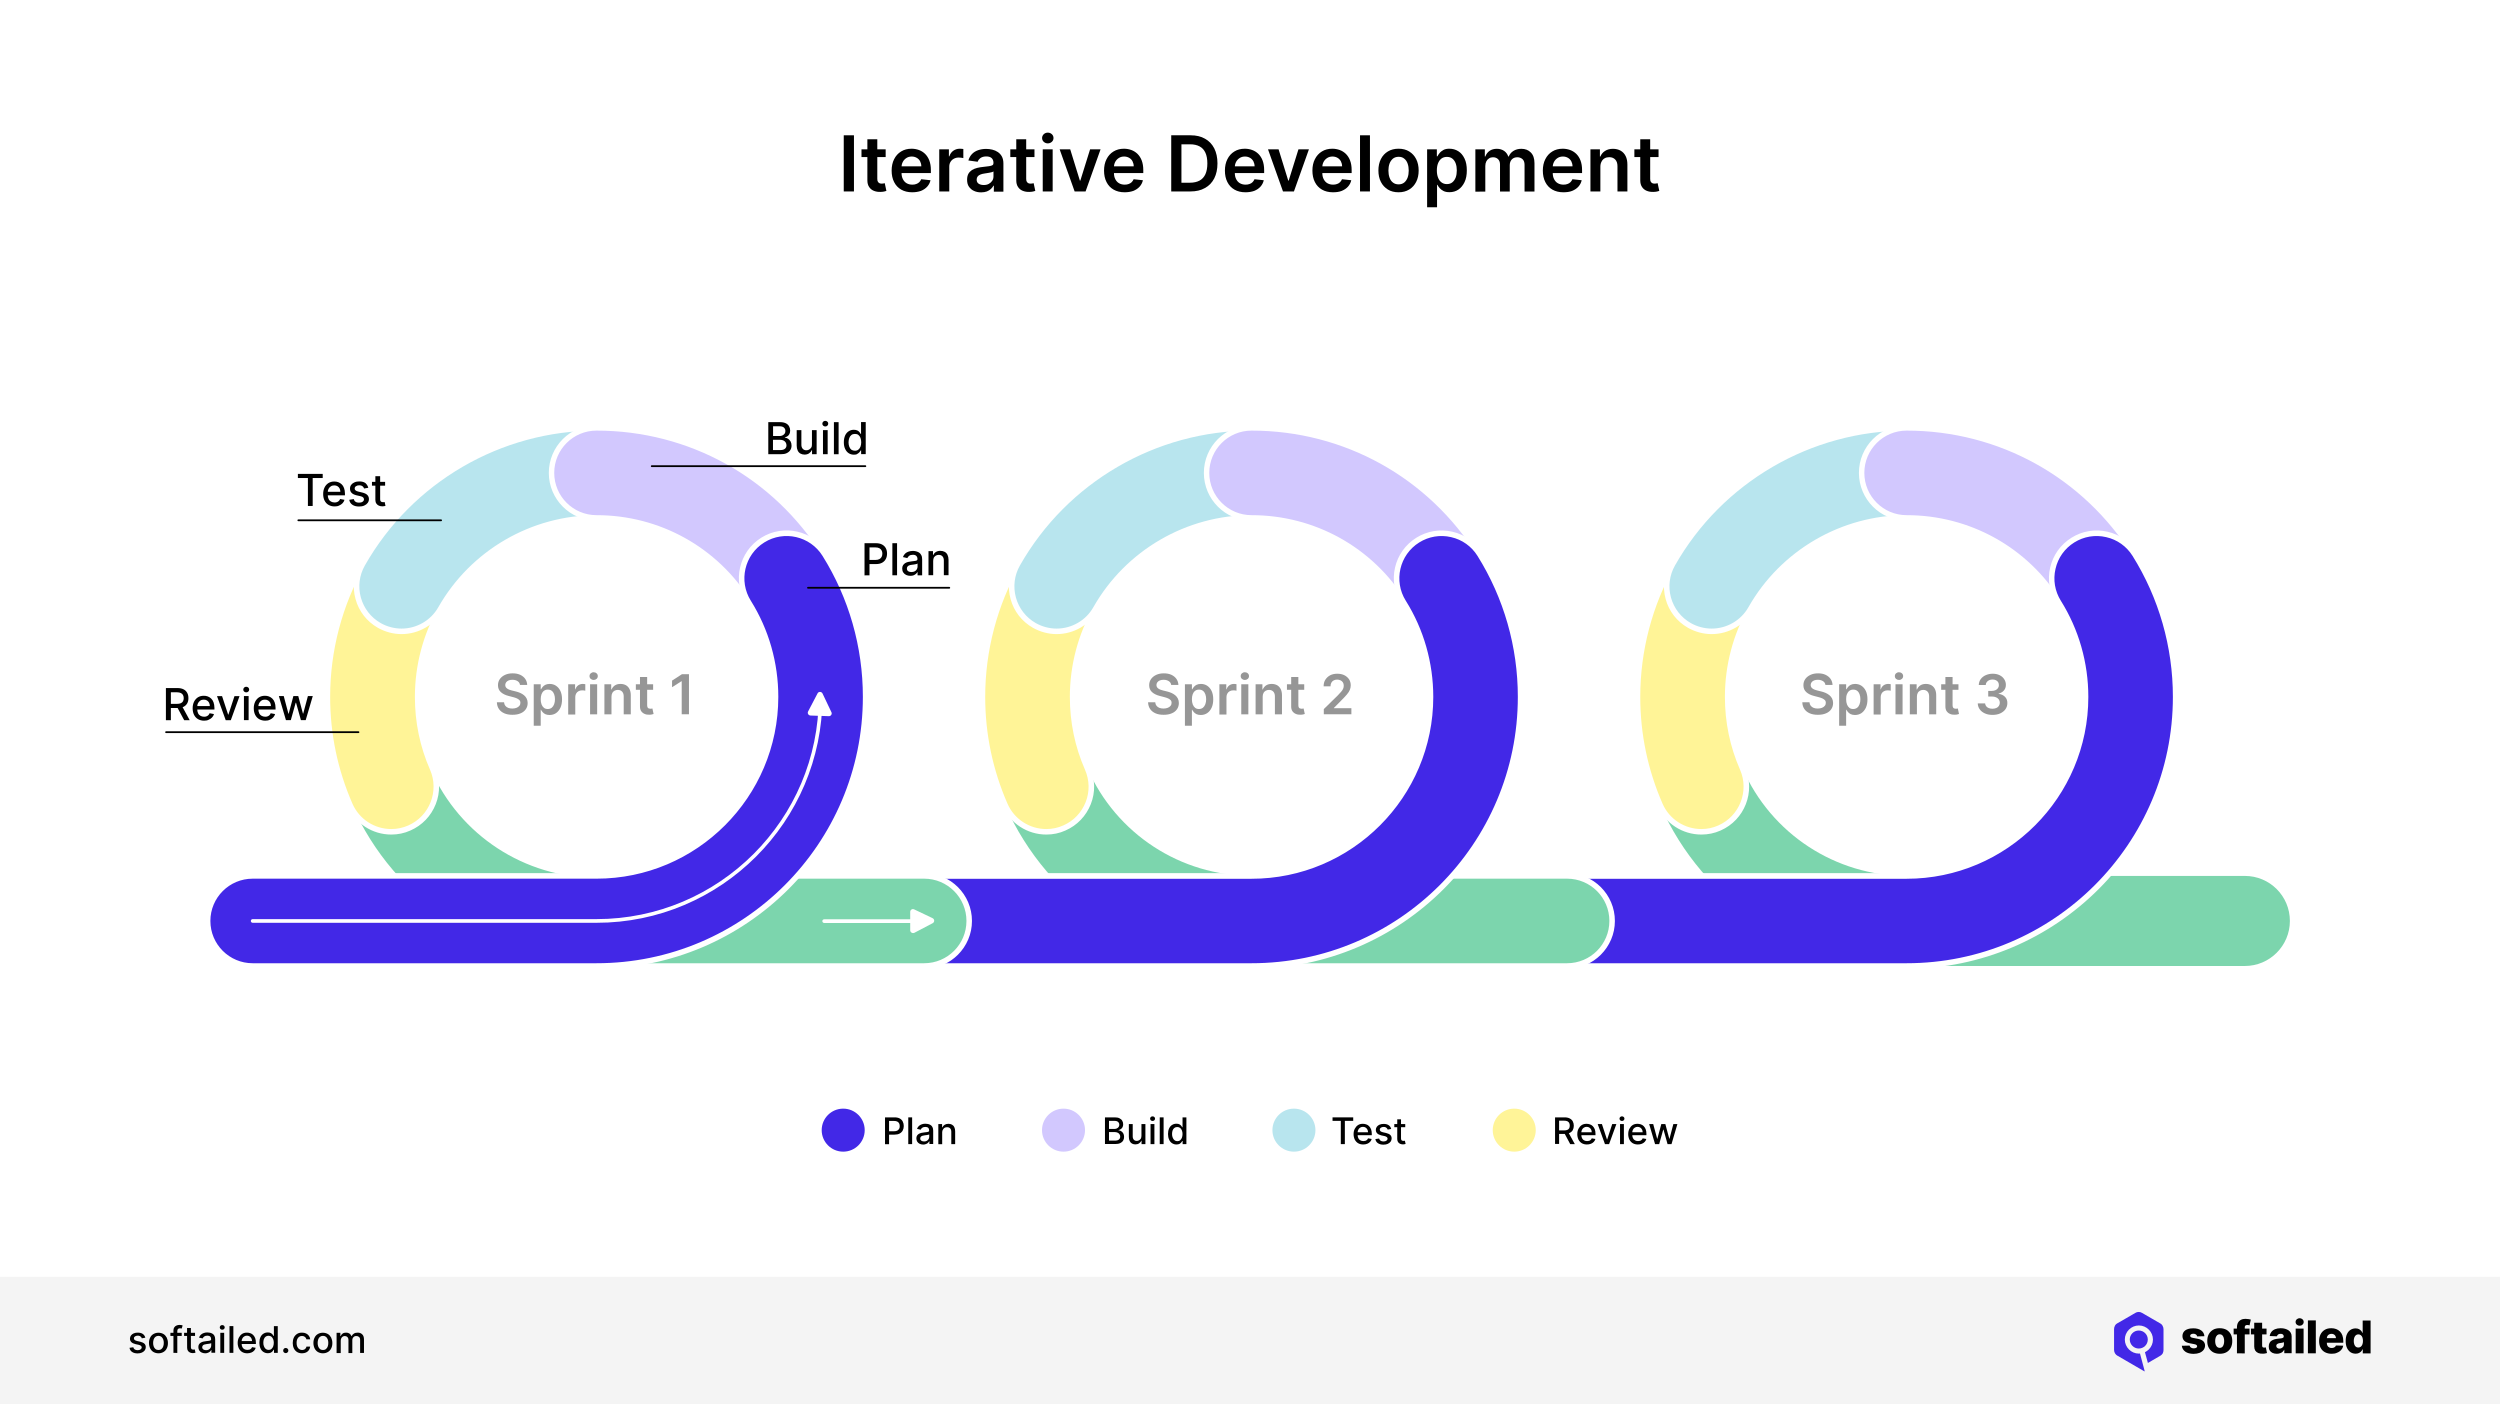 <?xml version="1.0" encoding="utf-8"?>
<!-- Generator: Adobe Illustrator 27.2.0, SVG Export Plug-In . SVG Version: 6.00 Build 0)  -->
<svg version="1.1" id="Layer_1" xmlns="http://www.w3.org/2000/svg" xmlns:xlink="http://www.w3.org/1999/xlink" x="0px" y="0px"
	 viewBox="0 0 2720 1528" style="enable-background:new 0 0 2720 1528;" xml:space="preserve">
<style type="text/css">
	.st0{fill:#FFFFFF;}
	.st1{fill:#7CD5AD;}
	.st2{fill:#969696;}
	.st3{fill:#FFF497;}
	.st4{fill:#B8E5EE;}
	.st5{fill:#D2C8FE;}
	.st6{fill:#4228E7;}
	.st7{fill:#FFF498;}
	.st8{fill:#F4F4F4;}
	.st9{fill-rule:evenodd;clip-rule:evenodd;fill:#4228E7;}
</style>
<g>
	<g>
		<rect class="st0" width="2720" height="1528"/>
	</g>
	<g>
		<path class="st1" d="M2442.4,1051h-451.2c-27.1,0-49-21.9-49-49c0-27.1,21.9-49,49-49h451.2c27.1,0,49,21.9,49,49
			C2491.4,1029,2469.4,1051,2442.4,1051z"/>
	</g>
	<g>
		<path class="st1" d="M890,1051H639.9c-27.1,0-49-21.9-49-49c0-27.1,21.9-49,49-49H890c27.1,0,49,21.9,49,49
			C939,1029,917.1,1051,890,1051z"/>
	</g>
	<g>
		<path class="st1" d="M1625.1,1051H1199c-27.1,0-49-21.9-49-49c0-27.1,21.9-49,49-49h426.1c27.1,0,49,21.9,49,49
			C1674.1,1029,1652.1,1051,1625.1,1051z"/>
	</g>
	<g>
		<path class="st1" d="M649,1051c-116.2,0-221.5-68.8-268.2-175.3c-10.9-24.8,0.4-53.7,25.2-64.6c24.8-10.9,53.7,0.4,64.6,25.2
			C501.6,907.2,571.6,953,649,953c27.1,0,49,21.9,49,49C698,1029,676,1051,649,1051z"/>
	</g>
	<g>
		<g>
			<path class="st0" d="M649,1053c-117,0-223-69.3-270-176.5c-11.3-25.8,0.5-55.9,26.2-67.2c25.8-11.3,55.9,0.5,67.2,26.2
				C503.1,905.7,572.4,951,649,951c28.1,0,51,22.9,51,51C700,1030.1,677.1,1053,649,1053z M425.6,809c-6.3,0-12.7,1.3-18.8,4
				c-23.7,10.4-34.6,38.2-24.2,61.9C429,980.6,533.5,1049,649,1049c25.9,0,47-21.1,47-47c0-25.9-21.1-47-47-47
				c-78.1,0-148.9-46.2-180.3-117.8C461,819.5,443.7,809,425.6,809z"/>
		</g>
	</g>
	<g>
		<path d="M929.1,147.2v61.1h-11.1v-61.1H929.1z"/>
		<path d="M963.6,162.5v8.4h-26.3v-8.4H963.6z M943.7,151.5h10.8v43c0,1.5,0.2,2.6,0.7,3.3s1,1.3,1.8,1.6c0.7,0.3,1.6,0.4,2.4,0.4
			c0.7,0,1.3-0.1,1.9-0.2c0.6-0.1,1-0.2,1.3-0.3l1.8,8.4c-0.6,0.2-1.4,0.4-2.5,0.7c-1.1,0.2-2.4,0.4-3.9,0.4
			c-2.7,0.1-5.1-0.3-7.3-1.2s-3.9-2.3-5.1-4.2c-1.3-1.9-1.9-4.3-1.9-7.2V151.5z"/>
		<path d="M992.4,209.2c-4.6,0-8.6-1-11.9-2.9c-3.3-1.9-5.9-4.6-7.7-8.2c-1.8-3.5-2.7-7.7-2.7-12.5c0-4.7,0.9-8.9,2.7-12.4
			c1.8-3.6,4.3-6.4,7.6-8.4s7-3,11.4-3c2.8,0,5.5,0.5,8,1.4s4.7,2.3,6.7,4.2c1.9,1.9,3.5,4.3,4.6,7.2c1.1,2.9,1.7,6.4,1.7,10.4v3.3
			h-37.6v-7.3h27.2c0-2.1-0.5-3.9-1.3-5.5s-2.1-2.9-3.7-3.8c-1.6-0.9-3.4-1.4-5.4-1.4c-2.2,0-4.1,0.5-5.8,1.6
			c-1.7,1.1-3,2.5-3.9,4.2s-1.4,3.6-1.4,5.7v6.4c0,2.7,0.5,4.9,1.5,6.8c1,1.9,2.3,3.4,4.1,4.4c1.7,1,3.8,1.5,6.1,1.5
			c1.6,0,3-0.2,4.3-0.7s2.4-1.1,3.3-2c0.9-0.9,1.6-2,2.1-3.2l10.1,1.1c-0.6,2.7-1.8,5-3.6,7c-1.8,2-4.1,3.5-6.8,4.6
			C999.1,208.7,996,209.2,992.4,209.2z"/>
		<path d="M1021.9,208.3v-45.8h10.5v7.6h0.5c0.8-2.6,2.3-4.7,4.3-6.1c2-1.4,4.4-2.2,7-2.2c0.6,0,1.3,0,2,0.1c0.7,0,1.4,0.1,1.9,0.2
			v9.9c-0.5-0.2-1.2-0.3-2.2-0.4c-1-0.1-1.9-0.2-2.8-0.2c-2,0-3.7,0.4-5.3,1.3c-1.6,0.8-2.8,2-3.7,3.5c-0.9,1.5-1.3,3.2-1.3,5.2
			v26.9H1021.9z"/>
		<path d="M1067.5,209.3c-2.9,0-5.5-0.5-7.8-1.6c-2.3-1-4.1-2.6-5.5-4.6s-2-4.6-2-7.6c0-2.6,0.5-4.7,1.4-6.4c1-1.7,2.3-3,3.9-4.1
			c1.7-1,3.5-1.8,5.6-2.3c2.1-0.5,4.2-0.9,6.5-1.1c2.7-0.3,4.9-0.5,6.5-0.8c1.7-0.2,2.9-0.6,3.7-1.1c0.8-0.5,1.1-1.2,1.1-2.3v-0.2
			c0-2.2-0.7-4-2-5.2c-1.3-1.2-3.3-1.8-5.8-1.8c-2.6,0-4.7,0.6-6.3,1.7c-1.5,1.2-2.6,2.5-3.1,4.1l-10.1-1.4c0.8-2.8,2.1-5.1,3.9-7
			c1.8-1.9,4.1-3.3,6.7-4.2c2.6-0.9,5.6-1.4,8.8-1.4c2.2,0,4.4,0.3,6.6,0.8s4.2,1.4,6,2.6c1.8,1.2,3.3,2.8,4.4,4.8
			c1.1,2,1.7,4.6,1.7,7.6v30.7h-10.4V202h-0.4c-0.7,1.3-1.6,2.5-2.8,3.6c-1.2,1.1-2.7,2-4.4,2.7
			C1072,208.9,1069.9,209.3,1067.5,209.3z M1070.3,201.3c2.2,0,4-0.4,5.6-1.3s2.8-2,3.7-3.4s1.3-3,1.3-4.7v-5.4
			c-0.3,0.3-0.9,0.5-1.7,0.8c-0.8,0.2-1.7,0.4-2.7,0.6c-1,0.2-2,0.3-3,0.5s-1.8,0.3-2.5,0.4c-1.6,0.2-3.1,0.6-4.3,1.1
			c-1.3,0.5-2.3,1.2-3,2.1c-0.7,0.9-1.1,2-1.1,3.4c0,2,0.7,3.5,2.2,4.5C1066.2,200.8,1068.1,201.3,1070.3,201.3z"/>
		<path d="M1125.5,162.5v8.4h-26.3v-8.4H1125.5z M1105.7,151.5h10.8v43c0,1.5,0.2,2.6,0.7,3.3s1,1.3,1.8,1.6
			c0.7,0.3,1.6,0.4,2.4,0.4c0.7,0,1.3-0.1,1.9-0.2c0.6-0.1,1-0.2,1.3-0.3l1.8,8.4c-0.6,0.2-1.4,0.4-2.5,0.7
			c-1.1,0.2-2.4,0.4-3.9,0.4c-2.7,0.1-5.1-0.3-7.3-1.2s-3.9-2.3-5.1-4.2c-1.3-1.9-1.9-4.3-1.9-7.2V151.5z"/>
		<path d="M1140,156c-1.7,0-3.2-0.6-4.4-1.7c-1.2-1.1-1.8-2.5-1.8-4.1c0-1.6,0.6-3,1.8-4.2c1.2-1.1,2.7-1.7,4.4-1.7
			c1.7,0,3.2,0.6,4.4,1.7c1.2,1.1,1.8,2.5,1.8,4.2c0,1.6-0.6,3-1.8,4.1C1143.2,155.4,1141.7,156,1140,156z M1134.5,208.3v-45.8h10.8
			v45.8H1134.5z"/>
		<path d="M1197.4,162.5l-16.3,45.8h-11.9l-16.3-45.8h11.5l10.5,34h0.5l10.6-34H1197.4z"/>
		<path d="M1223.5,209.2c-4.6,0-8.6-1-11.9-2.9c-3.3-1.9-5.9-4.6-7.7-8.2c-1.8-3.5-2.7-7.7-2.7-12.5c0-4.7,0.9-8.9,2.7-12.4
			c1.8-3.6,4.3-6.4,7.6-8.4s7-3,11.4-3c2.8,0,5.5,0.5,8,1.4s4.7,2.3,6.7,4.2c1.9,1.9,3.5,4.3,4.6,7.2c1.1,2.9,1.7,6.4,1.7,10.4v3.3
			h-37.6v-7.3h27.2c0-2.1-0.5-3.9-1.3-5.5s-2.1-2.9-3.7-3.8c-1.6-0.9-3.4-1.4-5.4-1.4c-2.2,0-4.1,0.5-5.8,1.6
			c-1.7,1.1-3,2.5-3.9,4.2s-1.4,3.6-1.4,5.7v6.4c0,2.7,0.5,4.9,1.5,6.8c1,1.9,2.3,3.4,4.1,4.4c1.7,1,3.8,1.5,6.1,1.5
			c1.6,0,3-0.2,4.3-0.7s2.4-1.1,3.3-2c0.9-0.9,1.6-2,2.1-3.2l10.1,1.1c-0.6,2.7-1.8,5-3.6,7c-1.8,2-4.1,3.5-6.8,4.6
			C1230.2,208.7,1227.1,209.2,1223.5,209.2z"/>
		<path d="M1295,208.3h-20.7v-61.1h21.1c6.1,0,11.3,1.2,15.6,3.7c4.4,2.4,7.7,5.9,10.1,10.5c2.3,4.6,3.5,10,3.5,16.3
			c0,6.4-1.2,11.8-3.5,16.4c-2.4,4.6-5.7,8.1-10.2,10.5C1306.6,207.1,1301.3,208.3,1295,208.3z M1285.4,198.8h9.1
			c4.3,0,7.8-0.8,10.6-2.3s5-3.9,6.4-7c1.4-3.1,2.1-7,2.1-11.7c0-4.7-0.7-8.6-2.1-11.6c-1.4-3.1-3.5-5.4-6.3-6.9
			c-2.8-1.5-6.3-2.3-10.4-2.3h-9.4V198.8z"/>
		<path d="M1355,209.2c-4.6,0-8.6-1-11.9-2.9c-3.3-1.9-5.9-4.6-7.7-8.2c-1.8-3.5-2.7-7.7-2.7-12.5c0-4.7,0.9-8.9,2.7-12.4
			c1.8-3.6,4.3-6.4,7.6-8.4c3.2-2,7-3,11.4-3c2.8,0,5.5,0.5,8,1.4c2.5,0.9,4.7,2.3,6.7,4.2c1.9,1.9,3.5,4.3,4.6,7.2
			s1.7,6.4,1.7,10.4v3.3h-37.6v-7.3h27.2c0-2.1-0.5-3.9-1.3-5.5c-0.9-1.6-2.1-2.9-3.7-3.8c-1.6-0.9-3.4-1.4-5.4-1.4
			c-2.2,0-4.1,0.5-5.8,1.6s-3,2.5-3.9,4.2c-0.9,1.7-1.4,3.6-1.4,5.7v6.4c0,2.7,0.5,4.9,1.5,6.8c1,1.9,2.3,3.4,4.1,4.4
			c1.8,1,3.8,1.5,6.1,1.5c1.6,0,3-0.2,4.3-0.7c1.3-0.4,2.4-1.1,3.3-2c0.9-0.9,1.6-2,2.1-3.2l10.1,1.1c-0.6,2.7-1.8,5-3.6,7
			c-1.8,2-4.1,3.5-6.8,4.6C1361.7,208.7,1358.6,209.2,1355,209.2z"/>
		<path d="M1424.1,162.5l-16.3,45.8h-11.9l-16.3-45.8h11.5l10.5,34h0.5l10.6-34H1424.1z"/>
		<path d="M1450.2,209.2c-4.6,0-8.6-1-11.9-2.9c-3.3-1.9-5.9-4.6-7.7-8.2c-1.8-3.5-2.7-7.7-2.7-12.5c0-4.7,0.9-8.9,2.7-12.4
			c1.8-3.6,4.3-6.4,7.6-8.4c3.2-2,7-3,11.4-3c2.8,0,5.5,0.5,8,1.4s4.7,2.3,6.7,4.2c1.9,1.9,3.5,4.3,4.6,7.2s1.7,6.4,1.7,10.4v3.3
			h-37.6v-7.3h27.2c0-2.1-0.5-3.9-1.3-5.5c-0.9-1.6-2.1-2.9-3.7-3.8c-1.6-0.9-3.4-1.4-5.4-1.4c-2.2,0-4.1,0.5-5.8,1.6
			s-3,2.5-3.9,4.2c-0.9,1.7-1.4,3.6-1.4,5.7v6.4c0,2.7,0.5,4.9,1.5,6.8c1,1.9,2.3,3.4,4.1,4.4c1.8,1,3.8,1.5,6.1,1.5
			c1.6,0,3-0.2,4.3-0.7c1.3-0.4,2.4-1.1,3.3-2c0.9-0.9,1.6-2,2.1-3.2l10.1,1.1c-0.6,2.7-1.8,5-3.6,7c-1.8,2-4.1,3.5-6.8,4.6
			S1453.8,209.2,1450.2,209.2z"/>
		<path d="M1490.5,147.2v61.1h-10.8v-61.1H1490.5z"/>
		<path d="M1521.6,209.2c-4.5,0-8.4-1-11.6-3s-5.8-4.7-7.6-8.3c-1.8-3.5-2.7-7.7-2.7-12.4c0-4.7,0.9-8.9,2.7-12.4
			c1.8-3.6,4.3-6.3,7.6-8.3s7.2-3,11.6-3c4.5,0,8.4,1,11.6,3s5.8,4.7,7.6,8.3c1.8,3.6,2.7,7.7,2.7,12.4c0,4.7-0.9,8.9-2.7,12.4
			c-1.8,3.5-4.3,6.3-7.6,8.3S1526.1,209.2,1521.6,209.2z M1521.7,200.6c2.4,0,4.5-0.7,6.1-2c1.6-1.3,2.8-3.1,3.7-5.4
			c0.8-2.3,1.2-4.8,1.2-7.6c0-2.8-0.4-5.3-1.2-7.6c-0.8-2.3-2-4.1-3.7-5.4c-1.6-1.4-3.7-2-6.1-2c-2.5,0-4.5,0.7-6.2,2
			c-1.6,1.4-2.9,3.2-3.7,5.4c-0.8,2.3-1.2,4.8-1.2,7.6c0,2.8,0.4,5.3,1.2,7.6c0.8,2.3,2,4.1,3.7,5.4
			C1517.1,199.9,1519.2,200.6,1521.7,200.6z"/>
		<path d="M1552.7,225.5v-63h10.6v7.6h0.6c0.6-1.1,1.3-2.3,2.4-3.6c1-1.3,2.4-2.3,4.1-3.3s3.9-1.4,6.6-1.4c3.5,0,6.7,0.9,9.6,2.7
			c2.9,1.8,5.1,4.5,6.8,8c1.7,3.5,2.5,7.8,2.5,12.9c0,5-0.8,9.3-2.5,12.8c-1.7,3.5-3.9,6.2-6.7,8.1s-6.1,2.8-9.7,2.8
			c-2.6,0-4.8-0.4-6.5-1.3s-3.1-1.9-4.2-3.2c-1-1.2-1.9-2.4-2.4-3.5h-0.4v24.4H1552.7z M1563.3,185.4c0,3,0.4,5.6,1.3,7.8
			c0.8,2.2,2.1,4,3.7,5.2c1.6,1.2,3.5,1.9,5.8,1.9c2.4,0,4.4-0.6,6-1.9c1.6-1.3,2.8-3,3.7-5.3c0.8-2.2,1.2-4.8,1.2-7.7
			c0-2.8-0.4-5.4-1.2-7.6c-0.8-2.2-2-3.9-3.6-5.2c-1.6-1.3-3.6-1.9-6-1.9c-2.3,0-4.3,0.6-5.9,1.8c-1.6,1.2-2.8,2.9-3.7,5.1
			C1563.7,179.9,1563.3,182.5,1563.3,185.4z"/>
		<path d="M1605.2,208.3v-45.8h10.3v7.8h0.5c1-2.6,2.5-4.7,4.7-6.2c2.2-1.5,4.8-2.2,7.9-2.2c3.1,0,5.7,0.8,7.9,2.3
			c2.1,1.5,3.6,3.5,4.5,6.1h0.5c1-2.5,2.7-4.6,5.1-6.1s5.3-2.3,8.6-2.3c4.2,0,7.7,1.3,10.3,4c2.7,2.7,4,6.6,4,11.7v30.8h-10.8v-29.1
			c0-2.8-0.8-4.9-2.3-6.2s-3.4-2-5.5-2c-2.6,0-4.6,0.8-6.1,2.4s-2.2,3.7-2.2,6.3v28.6h-10.6v-29.5c0-2.4-0.7-4.3-2.1-5.7
			c-1.4-1.4-3.3-2.1-5.6-2.1c-1.6,0-3,0.4-4.2,1.2c-1.3,0.8-2.3,1.9-3,3.3s-1.1,3.1-1.1,5v27.9H1605.2z"/>
		<path d="M1700.9,209.2c-4.6,0-8.6-1-11.9-2.9c-3.3-1.9-5.9-4.6-7.7-8.2c-1.8-3.5-2.7-7.7-2.7-12.5c0-4.7,0.9-8.9,2.7-12.4
			c1.8-3.6,4.3-6.4,7.6-8.4c3.2-2,7-3,11.4-3c2.8,0,5.5,0.5,8,1.4s4.7,2.3,6.7,4.2c1.9,1.9,3.5,4.3,4.6,7.2s1.7,6.4,1.7,10.4v3.3
			h-37.6v-7.3h27.2c0-2.1-0.5-3.9-1.3-5.5c-0.9-1.6-2.1-2.9-3.7-3.8c-1.6-0.9-3.4-1.4-5.4-1.4c-2.2,0-4.1,0.5-5.8,1.6
			s-3,2.5-3.9,4.2c-0.9,1.7-1.4,3.6-1.4,5.7v6.4c0,2.7,0.5,4.9,1.5,6.8c1,1.9,2.3,3.4,4.1,4.4c1.8,1,3.8,1.5,6.1,1.5
			c1.6,0,3-0.2,4.3-0.7c1.3-0.4,2.4-1.1,3.3-2c0.9-0.9,1.6-2,2.1-3.2l10.1,1.1c-0.6,2.7-1.8,5-3.6,7c-1.8,2-4.1,3.5-6.8,4.6
			S1704.4,209.2,1700.9,209.2z"/>
		<path d="M1741.2,181.5v26.8h-10.8v-45.8h10.3v7.8h0.5c1.1-2.6,2.7-4.6,5.1-6.1c2.3-1.5,5.2-2.3,8.6-2.3c3.2,0,5.9,0.7,8.3,2
			c2.4,1.4,4.2,3.3,5.5,5.9c1.3,2.6,1.9,5.7,1.9,9.3v29.2h-10.8v-27.5c0-3.1-0.8-5.5-2.4-7.2c-1.6-1.7-3.8-2.6-6.5-2.6
			c-1.9,0-3.6,0.4-5,1.2c-1.5,0.8-2.6,2-3.4,3.6C1741.6,177.4,1741.2,179.3,1741.2,181.5z"/>
		<path d="M1804.5,162.5v8.4h-26.3v-8.4H1804.5z M1784.6,151.5h10.8v43c0,1.5,0.2,2.6,0.7,3.3s1,1.3,1.8,1.6
			c0.7,0.3,1.6,0.4,2.4,0.4c0.7,0,1.3-0.1,1.9-0.2c0.6-0.1,1-0.2,1.3-0.3l1.8,8.4c-0.6,0.2-1.4,0.4-2.5,0.7
			c-1.1,0.2-2.4,0.4-3.9,0.4c-2.7,0.1-5.1-0.3-7.3-1.2c-2.2-0.9-3.9-2.3-5.1-4.2c-1.3-1.9-1.9-4.3-1.9-7.2V151.5z"/>
	</g>
	<g>
		<path class="st2" d="M565.8,745.5c-0.2-1.9-1-3.3-2.5-4.3c-1.5-1-3.4-1.6-5.7-1.6c-1.6,0-3.1,0.2-4.2,0.7c-1.2,0.5-2.1,1.2-2.7,2
			s-0.9,1.8-1,2.9c0,0.9,0.2,1.7,0.6,2.4s1,1.2,1.7,1.7c0.7,0.5,1.5,0.8,2.4,1.2c0.9,0.3,1.8,0.6,2.7,0.8l4.1,1
			c1.6,0.4,3.2,0.9,4.8,1.6c1.5,0.7,2.9,1.5,4.1,2.5c1.2,1,2.2,2.2,2.9,3.6c0.7,1.4,1.1,3.1,1.1,4.9c0,2.6-0.7,4.8-2,6.7
			c-1.3,1.9-3.2,3.5-5.7,4.5c-2.5,1.1-5.4,1.6-8.9,1.6c-3.4,0-6.3-0.5-8.8-1.6c-2.5-1.1-4.4-2.6-5.8-4.6c-1.4-2-2.2-4.5-2.3-7.4h7.8
			c0.1,1.5,0.6,2.8,1.4,3.8c0.8,1,1.9,1.8,3.2,2.3s2.8,0.7,4.5,0.7c1.7,0,3.2-0.3,4.5-0.8c1.3-0.5,2.3-1.2,3.1-2.2s1.1-2,1.1-3.3
			c0-1.1-0.3-2.1-1-2.8s-1.6-1.4-2.7-1.9s-2.5-1-4.1-1.4l-5-1.3c-3.6-0.9-6.4-2.3-8.5-4.2s-3.1-4.4-3.1-7.5c0-2.6,0.7-4.8,2.1-6.8
			c1.4-1.9,3.3-3.4,5.7-4.5s5.1-1.6,8.2-1.6c3.1,0,5.8,0.5,8.2,1.6c2.3,1.1,4.2,2.6,5.5,4.5c1.3,1.9,2,4.1,2.1,6.5H565.8z"/>
		<path class="st2" d="M580.7,789.5v-45h7.6v5.4h0.4c0.4-0.8,1-1.6,1.7-2.5c0.7-0.9,1.7-1.7,2.9-2.3c1.2-0.6,2.8-1,4.7-1
			c2.5,0,4.8,0.6,6.8,1.9c2,1.3,3.7,3.2,4.9,5.7c1.2,2.5,1.8,5.6,1.8,9.2c0,3.6-0.6,6.6-1.8,9.2c-1.2,2.5-2.8,4.4-4.8,5.8
			c-2,1.3-4.3,2-6.9,2c-1.9,0-3.4-0.3-4.7-0.9c-1.2-0.6-2.2-1.4-3-2.3c-0.7-0.9-1.3-1.7-1.7-2.5h-0.3v17.4H580.7z M588.3,760.8
			c0,2.1,0.3,4,0.9,5.6c0.6,1.6,1.5,2.8,2.6,3.7c1.1,0.9,2.5,1.3,4.2,1.3c1.7,0,3.1-0.5,4.3-1.4c1.1-0.9,2-2.2,2.6-3.8
			s0.9-3.4,0.9-5.5c0-2-0.3-3.8-0.9-5.4c-0.6-1.6-1.4-2.8-2.6-3.7c-1.1-0.9-2.6-1.3-4.3-1.3c-1.6,0-3,0.4-4.2,1.3
			c-1.2,0.9-2,2.1-2.6,3.6C588.6,756.9,588.3,758.7,588.3,760.8z"/>
		<path class="st2" d="M618.2,777.2v-32.7h7.5v5.5h0.3c0.6-1.9,1.6-3.3,3.1-4.4c1.5-1,3.1-1.5,5-1.5c0.4,0,0.9,0,1.4,0.1
			c0.5,0,1,0.1,1.3,0.2v7.1c-0.3-0.1-0.8-0.2-1.5-0.3s-1.4-0.1-2-0.1c-1.4,0-2.7,0.3-3.8,0.9s-2,1.4-2.6,2.5c-0.6,1.1-1,2.3-1,3.7
			v19.2H618.2z"/>
		<path class="st2" d="M645.9,739.8c-1.2,0-2.3-0.4-3.2-1.2s-1.3-1.8-1.3-3c0-1.2,0.4-2.2,1.3-3c0.9-0.8,1.9-1.2,3.2-1.2
			c1.2,0,2.3,0.4,3.2,1.2c0.9,0.8,1.3,1.8,1.3,3c0,1.2-0.4,2.1-1.3,3C648.2,739.4,647.1,739.8,645.9,739.8z M642,777.2v-32.7h7.7
			v32.7H642z"/>
		<path class="st2" d="M665.3,758v19.2h-7.7v-32.7h7.4v5.6h0.4c0.8-1.8,2-3.3,3.6-4.4c1.7-1.1,3.7-1.6,6.1-1.6
			c2.3,0,4.2,0.5,5.9,1.4c1.7,1,3,2.4,3.9,4.2c0.9,1.8,1.4,4.1,1.4,6.7v20.8h-7.7v-19.6c0-2.2-0.6-3.9-1.7-5.1
			c-1.1-1.2-2.7-1.9-4.7-1.9c-1.3,0-2.5,0.3-3.6,0.9c-1,0.6-1.9,1.4-2.4,2.5C665.6,755.1,665.3,756.4,665.3,758z"/>
		<path class="st2" d="M710.6,744.5v6h-18.8v-6H710.6z M696.4,736.6h7.7v30.7c0,1,0.2,1.8,0.5,2.4c0.3,0.5,0.7,0.9,1.3,1.1
			s1.1,0.3,1.7,0.3c0.5,0,0.9,0,1.3-0.1c0.4-0.1,0.7-0.1,0.9-0.2l1.3,6c-0.4,0.1-1,0.3-1.8,0.5s-1.7,0.3-2.8,0.3
			c-1.9,0.1-3.7-0.2-5.2-0.9c-1.5-0.6-2.8-1.7-3.7-3c-0.9-1.4-1.3-3.1-1.3-5.1V736.6z"/>
		<path class="st2" d="M749.6,733.5v43.6h-7.9v-35.9h-0.3l-10.2,6.5v-7.2l10.8-7H749.6z"/>
	</g>
	<g>
		<path class="st2" d="M1274.3,745.5c-0.2-1.9-1-3.3-2.5-4.3c-1.5-1-3.4-1.6-5.7-1.6c-1.6,0-3.1,0.2-4.2,0.7c-1.2,0.5-2.1,1.2-2.7,2
			s-0.9,1.8-1,2.9c0,0.9,0.2,1.7,0.6,2.4s1,1.2,1.7,1.7c0.7,0.5,1.5,0.8,2.4,1.2c0.9,0.3,1.8,0.6,2.7,0.8l4.1,1
			c1.6,0.4,3.2,0.9,4.8,1.6c1.5,0.7,2.9,1.5,4.1,2.5c1.2,1,2.2,2.2,2.9,3.6c0.7,1.4,1.1,3.1,1.1,4.9c0,2.6-0.7,4.8-2,6.7
			c-1.3,1.9-3.2,3.5-5.7,4.5c-2.5,1.1-5.4,1.6-8.9,1.6c-3.4,0-6.3-0.5-8.8-1.6c-2.5-1.1-4.4-2.6-5.8-4.6c-1.4-2-2.2-4.5-2.3-7.4h7.8
			c0.1,1.5,0.6,2.8,1.4,3.8c0.8,1,1.9,1.8,3.2,2.3s2.8,0.7,4.5,0.7c1.7,0,3.2-0.3,4.5-0.8c1.3-0.5,2.3-1.2,3.1-2.2s1.1-2,1.1-3.3
			c0-1.1-0.3-2.1-1-2.8s-1.6-1.4-2.7-1.9s-2.5-1-4.1-1.4l-5-1.3c-3.6-0.9-6.4-2.3-8.5-4.2s-3.1-4.4-3.1-7.5c0-2.6,0.7-4.8,2.1-6.8
			c1.4-1.9,3.3-3.4,5.7-4.5s5.1-1.6,8.2-1.6c3.1,0,5.8,0.5,8.2,1.6c2.3,1.1,4.2,2.6,5.5,4.5c1.3,1.9,2,4.1,2.1,6.5H1274.3z"/>
		<path class="st2" d="M1289.2,789.5v-45h7.6v5.4h0.4c0.4-0.8,1-1.6,1.7-2.5c0.7-0.9,1.7-1.7,2.9-2.3c1.2-0.6,2.8-1,4.7-1
			c2.5,0,4.8,0.6,6.8,1.9c2,1.3,3.7,3.2,4.9,5.7c1.2,2.5,1.8,5.6,1.8,9.2c0,3.6-0.6,6.6-1.8,9.2c-1.2,2.5-2.8,4.4-4.8,5.8
			c-2,1.3-4.3,2-6.9,2c-1.9,0-3.4-0.3-4.7-0.9c-1.2-0.6-2.2-1.4-3-2.3c-0.7-0.9-1.3-1.7-1.7-2.5h-0.3v17.4H1289.2z M1296.8,760.8
			c0,2.1,0.3,4,0.9,5.6c0.6,1.6,1.5,2.8,2.6,3.7c1.1,0.9,2.5,1.3,4.2,1.3c1.7,0,3.1-0.5,4.3-1.4c1.1-0.9,2-2.2,2.6-3.8
			s0.9-3.4,0.9-5.5c0-2-0.3-3.8-0.9-5.4c-0.6-1.6-1.4-2.8-2.6-3.7c-1.1-0.9-2.6-1.3-4.3-1.3c-1.6,0-3,0.4-4.2,1.3
			c-1.2,0.9-2,2.1-2.6,3.6C1297.1,756.9,1296.8,758.7,1296.8,760.8z"/>
		<path class="st2" d="M1326.7,777.2v-32.7h7.5v5.5h0.3c0.6-1.9,1.6-3.3,3.1-4.4c1.5-1,3.1-1.5,5-1.5c0.4,0,0.9,0,1.4,0.1
			c0.5,0,1,0.1,1.3,0.2v7.1c-0.3-0.1-0.8-0.2-1.5-0.3s-1.4-0.1-2-0.1c-1.4,0-2.7,0.3-3.8,0.9s-2,1.4-2.6,2.5c-0.6,1.1-1,2.3-1,3.7
			v19.2H1326.7z"/>
		<path class="st2" d="M1354.4,739.8c-1.2,0-2.3-0.4-3.2-1.2s-1.3-1.8-1.3-3c0-1.2,0.4-2.2,1.3-3c0.9-0.8,1.9-1.2,3.2-1.2
			c1.2,0,2.3,0.4,3.2,1.2c0.9,0.8,1.3,1.8,1.3,3c0,1.2-0.4,2.1-1.3,3C1356.6,739.4,1355.6,739.8,1354.4,739.8z M1350.5,777.2v-32.7
			h7.7v32.7H1350.5z"/>
		<path class="st2" d="M1373.8,758v19.2h-7.7v-32.7h7.4v5.6h0.4c0.8-1.8,2-3.3,3.6-4.4c1.7-1.1,3.7-1.6,6.1-1.6
			c2.3,0,4.2,0.5,5.9,1.4c1.7,1,3,2.4,3.9,4.2c0.9,1.8,1.4,4.1,1.4,6.7v20.8h-7.7v-19.6c0-2.2-0.6-3.9-1.7-5.1
			c-1.1-1.2-2.7-1.9-4.7-1.9c-1.3,0-2.5,0.3-3.6,0.9c-1,0.6-1.9,1.4-2.4,2.5C1374.1,755.1,1373.8,756.4,1373.8,758z"/>
		<path class="st2" d="M1419,744.5v6h-18.8v-6H1419z M1404.9,736.6h7.7v30.7c0,1,0.2,1.8,0.5,2.4c0.3,0.5,0.7,0.9,1.3,1.1
			s1.1,0.3,1.7,0.3c0.5,0,0.9,0,1.3-0.1c0.4-0.1,0.7-0.1,0.9-0.2l1.3,6c-0.4,0.1-1,0.3-1.8,0.5s-1.7,0.3-2.8,0.3
			c-1.9,0.1-3.7-0.2-5.2-0.9c-1.5-0.6-2.8-1.7-3.7-3c-0.9-1.4-1.3-3.1-1.3-5.1V736.6z"/>
		<path class="st2" d="M1440.3,777.2v-5.7l15.2-14.9c1.4-1.5,2.7-2.8,3.6-3.9c1-1.1,1.7-2.2,2.2-3.3c0.5-1.1,0.7-2.2,0.7-3.4
			c0-1.4-0.3-2.6-0.9-3.5c-0.6-1-1.5-1.8-2.6-2.3c-1.1-0.5-2.3-0.8-3.7-0.8c-1.4,0-2.7,0.3-3.8,0.9s-1.9,1.4-2.5,2.5
			c-0.6,1.1-0.9,2.4-0.9,3.9h-7.5c0-2.8,0.6-5.2,1.9-7.2c1.3-2,3-3.6,5.2-4.8c2.2-1.1,4.8-1.7,7.7-1.7c2.9,0,5.5,0.5,7.7,1.6
			c2.2,1.1,3.9,2.6,5.2,4.5c1.2,1.9,1.8,4.1,1.8,6.5c0,1.6-0.3,3.2-0.9,4.8s-1.7,3.3-3.3,5.2c-1.6,1.9-3.8,4.2-6.6,7l-7.5,7.6v0.3
			h19v6.6H1440.3z"/>
	</g>
	<g>
		<path class="st2" d="M1986.1,745.5c-0.2-1.9-1-3.3-2.5-4.3c-1.5-1-3.4-1.6-5.7-1.6c-1.6,0-3.1,0.2-4.2,0.7c-1.2,0.5-2.1,1.2-2.7,2
			s-0.9,1.8-1,2.9c0,0.9,0.2,1.7,0.6,2.4c0.4,0.7,1,1.2,1.7,1.7c0.7,0.5,1.5,0.8,2.4,1.2c0.9,0.3,1.8,0.6,2.7,0.8l4.1,1
			c1.6,0.4,3.2,0.9,4.8,1.6c1.5,0.7,2.9,1.5,4.1,2.5c1.2,1,2.2,2.2,2.9,3.6s1.1,3.1,1.1,4.9c0,2.6-0.7,4.8-2,6.7
			c-1.3,1.9-3.2,3.5-5.7,4.5c-2.5,1.1-5.4,1.6-8.9,1.6c-3.4,0-6.3-0.5-8.8-1.6s-4.4-2.6-5.8-4.6c-1.4-2-2.2-4.5-2.3-7.4h7.8
			c0.1,1.5,0.6,2.8,1.4,3.8c0.8,1,1.9,1.8,3.2,2.3s2.8,0.7,4.5,0.7c1.7,0,3.2-0.3,4.5-0.8c1.3-0.5,2.3-1.2,3.1-2.2s1.1-2,1.1-3.3
			c0-1.1-0.3-2.1-1-2.8s-1.6-1.4-2.7-1.9s-2.5-1-4.1-1.4l-5-1.3c-3.6-0.9-6.4-2.3-8.5-4.2s-3.1-4.4-3.1-7.5c0-2.6,0.7-4.8,2.1-6.8
			c1.4-1.9,3.3-3.4,5.7-4.5c2.4-1.1,5.1-1.6,8.2-1.6c3.1,0,5.8,0.5,8.1,1.6s4.2,2.6,5.5,4.5s2,4.1,2.1,6.5H1986.1z"/>
		<path class="st2" d="M2001,789.5v-45h7.6v5.4h0.4c0.4-0.8,1-1.6,1.7-2.5s1.7-1.7,2.9-2.3s2.8-1,4.7-1c2.5,0,4.8,0.6,6.8,1.9
			c2,1.3,3.7,3.2,4.9,5.7c1.2,2.5,1.8,5.6,1.8,9.2c0,3.6-0.6,6.6-1.8,9.2c-1.2,2.5-2.8,4.4-4.8,5.8c-2,1.3-4.3,2-6.9,2
			c-1.9,0-3.4-0.3-4.7-0.9c-1.2-0.6-2.2-1.4-3-2.3c-0.7-0.9-1.3-1.7-1.7-2.5h-0.3v17.4H2001z M2008.6,760.8c0,2.1,0.3,4,0.9,5.6
			c0.6,1.6,1.5,2.8,2.6,3.7c1.1,0.9,2.5,1.3,4.2,1.3c1.7,0,3.1-0.5,4.3-1.4s2-2.2,2.6-3.8s0.9-3.4,0.9-5.5c0-2-0.3-3.8-0.9-5.4
			c-0.6-1.6-1.4-2.8-2.6-3.7c-1.2-0.9-2.6-1.3-4.3-1.3c-1.6,0-3,0.4-4.2,1.3c-1.2,0.9-2,2.1-2.6,3.6
			C2008.8,756.9,2008.6,758.7,2008.6,760.8z"/>
		<path class="st2" d="M2038.5,777.2v-32.7h7.5v5.5h0.3c0.6-1.9,1.6-3.3,3.1-4.4c1.5-1,3.1-1.5,5-1.5c0.4,0,0.9,0,1.4,0.1
			c0.5,0,1,0.1,1.3,0.2v7.1c-0.3-0.1-0.8-0.2-1.5-0.3s-1.4-0.1-2-0.1c-1.4,0-2.7,0.3-3.8,0.9s-2,1.4-2.6,2.5c-0.6,1.1-1,2.3-1,3.7
			v19.2H2038.5z"/>
		<path class="st2" d="M2066.1,739.8c-1.2,0-2.3-0.4-3.2-1.2s-1.3-1.8-1.3-3c0-1.2,0.4-2.2,1.3-3c0.9-0.8,1.9-1.2,3.2-1.2
			c1.2,0,2.3,0.4,3.2,1.2c0.9,0.8,1.3,1.8,1.3,3c0,1.2-0.4,2.1-1.3,3C2068.4,739.4,2067.4,739.8,2066.1,739.8z M2062.3,777.2v-32.7
			h7.7v32.7H2062.3z"/>
		<path class="st2" d="M2085.6,758v19.2h-7.7v-32.7h7.4v5.6h0.4c0.8-1.8,2-3.3,3.6-4.4c1.7-1.1,3.7-1.6,6.1-1.6
			c2.3,0,4.2,0.5,5.9,1.4c1.7,1,3,2.4,3.9,4.2c0.9,1.8,1.4,4.1,1.4,6.7v20.8h-7.7v-19.6c0-2.2-0.6-3.9-1.7-5.1
			c-1.1-1.2-2.7-1.9-4.7-1.9c-1.3,0-2.5,0.3-3.6,0.9c-1,0.6-1.9,1.4-2.4,2.5C2085.9,755.1,2085.6,756.4,2085.6,758z"/>
		<path class="st2" d="M2130.8,744.5v6H2112v-6H2130.8z M2116.7,736.6h7.7v30.7c0,1,0.2,1.8,0.5,2.4c0.3,0.5,0.7,0.9,1.3,1.1
			s1.1,0.3,1.7,0.3c0.5,0,0.9,0,1.3-0.1c0.4-0.1,0.7-0.1,0.9-0.2l1.3,6c-0.4,0.1-1,0.3-1.8,0.5s-1.7,0.3-2.8,0.3
			c-1.9,0.1-3.7-0.2-5.2-0.9c-1.5-0.6-2.8-1.7-3.7-3c-0.9-1.4-1.3-3.1-1.3-5.1V736.6z"/>
		<path class="st2" d="M2167.8,777.8c-3.1,0-5.8-0.5-8.2-1.6s-4.3-2.5-5.6-4.4c-1.4-1.9-2.1-4-2.2-6.5h8c0.1,1.2,0.5,2.2,1.2,3.1
			c0.7,0.9,1.7,1.6,2.8,2c1.2,0.5,2.5,0.7,4,0.7c1.6,0,2.9-0.3,4.2-0.8c1.2-0.5,2.2-1.3,2.8-2.3s1-2.1,1-3.4c0-1.3-0.3-2.5-1-3.5
			c-0.7-1-1.7-1.8-3-2.4c-1.3-0.6-2.9-0.9-4.7-0.9h-3.9v-6.1h3.9c1.5,0,2.9-0.3,4-0.8c1.1-0.5,2-1.3,2.7-2.2c0.7-1,1-2.1,1-3.3
			c0-1.2-0.3-2.3-0.8-3.2c-0.6-0.9-1.3-1.6-2.4-2.1c-1-0.5-2.2-0.8-3.6-0.8c-1.3,0-2.6,0.2-3.7,0.7s-2.1,1.2-2.7,2.1
			c-0.7,0.9-1.1,1.9-1.1,3.2h-7.6c0.1-2.4,0.8-4.6,2.1-6.4c1.4-1.9,3.2-3.3,5.4-4.3c2.3-1,4.8-1.6,7.6-1.6c2.9,0,5.4,0.5,7.6,1.6
			s3.8,2.5,5,4.4c1.2,1.8,1.8,3.9,1.8,6.1c0,2.5-0.7,4.5-2.2,6.2c-1.5,1.7-3.4,2.7-5.7,3.3v0.3c3.1,0.4,5.4,1.6,7.1,3.4
			s2.5,4.1,2.4,6.8c0,2.4-0.7,4.6-2.1,6.6c-1.4,1.9-3.3,3.4-5.7,4.5S2170.9,777.8,2167.8,777.8z"/>
	</g>
	<g>
		<path class="st3" d="M425.7,905c-18.9,0-36.8-11-44.9-29.3c-16.3-37.1-24.5-76.7-24.5-117.5c0-50.7,13.2-100.7,38.1-144.5
			c13.4-23.5,43.3-31.8,66.8-18.4c23.5,13.4,31.8,43.3,18.4,66.8c-16.6,29.1-25.3,62.3-25.3,96.1c0,27.2,5.5,53.5,16.3,78.1
			c10.9,24.8-0.4,53.7-25.2,64.6C438.9,903.7,432.2,905,425.7,905z"/>
	</g>
	<g>
		<g>
			<path class="st0" d="M425.7,908c-20.7,0-39.4-12.2-47.6-31.1c-16.5-37.5-24.8-77.4-24.8-118.7c0-51.2,13.3-101.7,38.5-146
				c14.2-24.9,46-33.7,70.9-19.5c12.1,6.9,20.8,18,24.4,31.4s1.9,27.4-4.9,39.5c-16.3,28.7-24.9,61.4-24.9,94.6
				c0,26.8,5.4,52.7,16,76.9c5.6,12.7,5.9,26.9,0.8,39.8s-14.8,23.1-27.6,28.7C439.9,906.6,432.9,908,425.7,908z M437,591.9
				c-16,0-31.6,8.4-40.1,23.3c-24.7,43.4-37.7,92.9-37.7,143c0,40.4,8.2,79.5,24.3,116.3c7.3,16.7,23.9,27.5,42.2,27.5
				c6.4,0,12.6-1.3,18.5-3.9c23.2-10.2,33.8-37.4,23.7-60.6c-11-25-16.5-51.7-16.5-79.3c0-34.3,8.9-68,25.7-97.6
				c6.1-10.7,7.6-23.1,4.4-34.9c-3.3-11.8-10.9-21.7-21.6-27.8C452.5,593.9,444.7,591.9,437,591.9z"/>
		</g>
	</g>
	<g>
		<path class="st4" d="M436.9,686.9c-8.2,0-16.5-2.1-24.2-6.4c-23.5-13.4-31.8-43.3-18.4-66.8c52-91.4,149.6-148.2,254.6-148.2
			c27.1,0,49,21.9,49,49s-21.9,49-49,49c-69.9,0-134.8,37.8-169.4,98.7C470.5,678,453.9,686.9,436.9,686.9z"/>
	</g>
	<g>
		<g>
			<path class="st0" d="M436.9,689.9c-9,0-17.8-2.4-25.7-6.8c-12.1-6.9-20.8-18-24.4-31.4c-3.7-13.4-1.9-27.4,4.9-39.5
				c52.5-92.4,151.1-149.7,257.2-149.7c28.7,0,52,23.3,52,52s-23.3,52-52,52c-68.8,0-132.8,37.2-166.8,97.1
				C472.9,679.8,455.6,689.9,436.9,689.9z M649,468.5c-104,0-200.6,56.2-252,146.7c-6.1,10.7-7.6,23.1-4.4,34.9
				c3.3,11.8,10.9,21.7,21.6,27.8c6.9,3.9,14.8,6,22.7,6c16.5,0,31.9-8.9,40-23.3C512.1,598.8,578,560.5,649,560.5
				c25.4,0,46-20.6,46-46S674.4,468.5,649,468.5z"/>
		</g>
	</g>
	<g>
		<path class="st5" d="M855.9,678.2c-16.3,0-32.3-8.2-41.6-23c-35.9-57.4-97.7-91.7-165.3-91.7c-27.1,0-49-21.9-49-49s21.9-49,49-49
			c101.6,0,194.5,51.5,248.4,137.7c14.3,22.9,7.4,53.2-15.6,67.5C873.7,675.8,864.7,678.2,855.9,678.2z"/>
	</g>
	<g>
		<g>
			<path class="st0" d="M855.9,681.2c-18.1,0-34.6-9.1-44.1-24.4c-35.3-56.5-96.2-90.3-162.7-90.3c-28.7,0-52-23.3-52-52
				s23.3-52,52-52c102.6,0,196.4,52,250.9,139.1c7.4,11.8,9.7,25.7,6.6,39.2c-3.1,13.5-11.3,25-23.1,32.4
				C875.1,678.4,865.6,681.2,855.9,681.2z M649,468.5c-25.4,0-46,20.6-46,46s20.6,46,46,46c68.6,0,131.4,34.8,167.8,93.1
				c8.5,13.5,23.1,21.6,39.1,21.6c8.6,0,17-2.4,24.3-7c10.4-6.5,17.7-16.7,20.4-28.7c2.8-12,0.7-24.3-5.8-34.7
				C841.5,519.4,749.5,468.5,649,468.5z"/>
		</g>
	</g>
	<g>
		<path class="st6" d="M649,1051H274.9c-27.1,0-49-21.9-49-49c0-27.1,21.9-49,49-49H649c107.4,0,194.8-87.4,194.8-194.8
			c0-36.6-10.2-72.2-29.5-103.1c-14.3-22.9-7.4-53.2,15.6-67.5c23-14.3,53.2-7.4,67.5,15.6c29,46.4,44.4,100,44.4,155
			C941.7,919.6,810.4,1051,649,1051z"/>
	</g>
	<g>
		<path class="st0" d="M649,1004H274.9c-1.1,0-2-0.9-2-2s0.9-2,2-2H649c133.3,0,241.8-108.4,241.8-241.8c0-1.1,0.9-2,2-2s2,0.9,2,2
			C894.7,893.7,784.5,1004,649,1004z"/>
	</g>
	<g>
		<g>
			<path class="st0" d="M649,1054H274.9c-28.7,0-52-23.3-52-52c0-28.7,23.3-52,52-52H649c105.7,0,191.8-86,191.8-191.8
				c0-36-10-71.1-29-101.5c-15.2-24.3-7.8-56.5,16.5-71.7c24.3-15.2,56.5-7.8,71.7,16.5c29.3,46.9,44.8,101.1,44.8,156.6
				C944.7,921.3,812.1,1054,649,1054z M274.9,956c-25.4,0-46,20.6-46,46c0,25.4,20.6,46,46,46H649c159.8,0,289.8-130,289.8-289.8
				c0-54.4-15.2-107.5-43.9-153.4c-13.4-21.5-41.9-28.1-63.4-14.6c-21.5,13.4-28.1,41.9-14.6,63.4c19.6,31.3,29.9,67.5,29.9,104.7
				C846.7,867.3,758,956,649,956H274.9z"/>
		</g>
	</g>
	<g>
		<path class="st1" d="M1361.7,1051c-116.2,0-221.5-68.8-268.2-175.3c-10.9-24.8,0.4-53.7,25.2-64.6c24.8-10.9,53.7,0.4,64.6,25.2
			c31.1,70.9,101.1,116.6,178.5,116.6c27.1,0,49,21.9,49,49C1410.7,1029,1388.7,1051,1361.7,1051z"/>
	</g>
	<g>
		<path class="st3" d="M1138.4,905c-18.9,0-36.8-11-44.9-29.3c-16.3-37.1-24.5-76.7-24.5-117.5c0-50.7,13.2-100.7,38.1-144.5
			c13.4-23.5,43.3-31.8,66.8-18.4c23.5,13.4,31.8,43.3,18.4,66.8c-16.6,29.1-25.3,62.3-25.3,96.1c0,27.2,5.5,53.5,16.3,78.1
			c10.9,24.8-0.4,53.7-25.2,64.6C1151.6,903.7,1144.9,905,1138.4,905z"/>
	</g>
	<g>
		<g>
			<path class="st0" d="M1138.4,908c-20.7,0-39.4-12.2-47.6-31.1c-16.4-37.5-24.8-77.4-24.8-118.7c0-51.2,13.3-101.7,38.5-146
				c14.2-24.9,46-33.7,70.9-19.5c24.9,14.2,33.7,46,19.5,70.9c-16.3,28.7-24.9,61.4-24.9,94.6c0,26.8,5.4,52.7,16,76.9
				c5.6,12.7,5.9,26.9,0.8,39.8s-14.8,23.1-27.6,28.7C1152.6,906.6,1145.6,908,1138.4,908z M1149.7,591.9c-16,0-31.6,8.4-40.1,23.3
				c-24.7,43.4-37.7,92.9-37.7,143c0,40.4,8.2,79.5,24.3,116.3c7.3,16.7,23.9,27.5,42.2,27.5c6.4,0,12.6-1.3,18.4-3.9
				c11.3-4.9,19.9-14,24.4-25.4c4.5-11.4,4.2-23.9-0.7-35.2c-11-25-16.5-51.7-16.5-79.3c0-34.3,8.9-68,25.7-97.6
				c12.5-22.1,4.8-50.2-17.3-62.7C1165.2,593.9,1157.4,591.9,1149.7,591.9z"/>
		</g>
	</g>
	<g>
		<path class="st4" d="M1149.6,686.9c-8.2,0-16.5-2.1-24.2-6.4c-23.5-13.4-31.8-43.3-18.4-66.8c52-91.4,149.6-148.2,254.6-148.2
			c27.1,0,49,21.9,49,49s-21.9,49-49,49c-69.9,0-134.8,37.8-169.4,98.7C1183.2,678,1166.6,686.9,1149.6,686.9z"/>
	</g>
	<g>
		<g>
			<path class="st0" d="M1149.6,689.9c-9,0-17.8-2.4-25.7-6.8c-12.1-6.9-20.8-18-24.4-31.4c-3.7-13.4-1.9-27.4,4.9-39.5
				c52.5-92.4,151.1-149.7,257.2-149.7c28.7,0,52,23.3,52,52s-23.3,52-52,52c-68.8,0-132.8,37.2-166.8,97.1
				C1185.6,679.8,1168.3,689.9,1149.6,689.9z M1361.7,468.5c-104,0-200.6,56.2-252,146.7c-6.1,10.7-7.6,23.1-4.4,34.9
				c3.3,11.8,10.9,21.7,21.6,27.8c6.9,3.9,14.8,6,22.7,6c16.5,0,31.9-8.9,40-23.3c35.1-61.8,101.1-100.2,172.1-100.2
				c25.4,0,46-20.6,46-46S1387,468.5,1361.7,468.5z"/>
		</g>
	</g>
	<g>
		<path class="st5" d="M1568.6,678.2c-16.3,0-32.3-8.2-41.6-23c-35.9-57.4-97.7-91.7-165.3-91.7c-27.1,0-49-21.9-49-49
			s21.9-49,49-49c101.6,0,194.5,51.5,248.4,137.7c14.3,22.9,7.4,53.2-15.6,67.5C1586.4,675.8,1577.4,678.2,1568.6,678.2z"/>
	</g>
	<g>
		<g>
			<path class="st0" d="M1568.6,681.2c-18.1,0-34.6-9.1-44.1-24.4c-35.3-56.5-96.2-90.3-162.7-90.3c-28.7,0-52-23.3-52-52
				s23.3-52,52-52c102.6,0,196.4,52,250.9,139.1c7.4,11.8,9.7,25.7,6.6,39.2c-3.1,13.5-11.3,25-23.1,32.4
				C1587.8,678.4,1578.3,681.2,1568.6,681.2z M1361.7,468.5c-25.4,0-46,20.6-46,46s20.6,46,46,46c68.6,0,131.4,34.8,167.8,93.1
				c8.5,13.5,23.1,21.6,39.1,21.6c8.6,0,17-2.4,24.3-7c10.4-6.5,17.7-16.7,20.4-28.7c2.8-12,0.7-24.3-5.8-34.7
				C1554.1,519.4,1462.2,468.5,1361.7,468.5z"/>
		</g>
	</g>
	<g>
		<path class="st6" d="M1361.7,1051H987.5c-27.1,0-49-21.9-49-49c0-27.1,21.9-49,49-49h374.1c107.4,0,194.8-87.4,194.8-194.8
			c0-36.6-10.2-72.2-29.5-103.1c-14.3-22.9-7.4-53.2,15.6-67.5c22.9-14.4,53.2-7.4,67.5,15.6c29,46.4,44.4,100,44.4,155
			C1654.4,919.6,1523.1,1051,1361.7,1051z"/>
	</g>
	<g>
		<g>
			<path class="st0" d="M1361.7,1054H987.5c-28.7,0-52-23.3-52-52c0-28.7,23.3-52,52-52h374.1c105.7,0,191.8-86,191.8-191.8
				c0-36-10-71.1-29-101.5c-7.4-11.8-9.7-25.7-6.6-39.2c3.1-13.5,11.3-25,23.1-32.4s25.7-9.7,39.3-6.6c13.5,3.1,25,11.3,32.4,23.1
				c29.3,46.9,44.8,101.1,44.8,156.6C1657.4,921.3,1524.8,1054,1361.7,1054z M987.5,956c-25.4,0-46,20.6-46,46c0,25.4,20.6,46,46,46
				h374.1c159.8,0,289.8-130,289.8-289.8c0-54.4-15.2-107.5-43.9-153.4c-6.5-10.4-16.7-17.7-28.7-20.4c-12-2.8-24.3-0.7-34.7,5.8
				c-21.5,13.4-28.1,41.9-14.6,63.4c19.6,31.3,29.9,67.5,29.9,104.7c0,109-88.7,197.8-197.8,197.8H987.5z"/>
		</g>
	</g>
	<g>
		<path class="st1" d="M2074.4,1051c-116.2,0-221.5-68.8-268.2-175.3c-10.9-24.8,0.4-53.7,25.2-64.6c24.8-10.9,53.7,0.4,64.6,25.2
			C1927,907.2,1997,953,2074.4,953c27.1,0,49,21.9,49,49C2123.4,1029,2101.4,1051,2074.4,1051z"/>
	</g>
	<g>
		<path class="st3" d="M1851.1,905c-18.9,0-36.8-11-44.9-29.3c-16.3-37.1-24.5-76.7-24.5-117.5c0-50.7,13.2-100.7,38.1-144.5
			c13.4-23.5,43.3-31.7,66.8-18.4c23.5,13.4,31.8,43.3,18.4,66.8c-16.6,29.1-25.3,62.3-25.3,96.1c0,27.2,5.5,53.5,16.3,78.1
			c10.9,24.8-0.4,53.7-25.2,64.6C1864.3,903.7,1857.6,905,1851.1,905z"/>
	</g>
	<g>
		<g>
			<path class="st0" d="M1851.1,908c-20.7,0-39.4-12.2-47.6-31.1c-16.5-37.5-24.8-77.4-24.8-118.7c0-51.2,13.3-101.7,38.5-146
				c14.2-24.9,46-33.7,70.9-19.5c24.9,14.2,33.7,46,19.5,70.9c-16.3,28.7-24.9,61.4-24.9,94.6c0,26.8,5.4,52.7,16,76.9
				c11.5,26.3-0.5,57-26.7,68.5C1865.3,906.6,1858.3,908,1851.1,908z M1862.4,591.9c-16,0-31.6,8.4-40.1,23.3
				c-24.7,43.4-37.7,92.9-37.7,143c0,40.4,8.2,79.5,24.3,116.3c7.3,16.7,23.9,27.5,42.2,27.5c6.4,0,12.6-1.3,18.4-3.9
				c23.2-10.2,33.8-37.4,23.7-60.6c-11-25-16.5-51.7-16.5-79.3c0-34.3,8.9-68,25.7-97.6c6.1-10.7,7.6-23.1,4.4-34.9
				s-10.9-21.7-21.6-27.8C1877.9,593.9,1870.1,591.9,1862.4,591.9z"/>
		</g>
	</g>
	<g>
		<path class="st4" d="M1862.3,686.9c-8.2,0-16.5-2.1-24.2-6.4c-23.5-13.4-31.8-43.3-18.4-66.8c52-91.4,149.6-148.2,254.6-148.2
			c27.1,0,49,21.9,49,49s-21.9,49-49,49c-69.9,0-134.8,37.8-169.4,98.7C1895.9,678,1879.3,686.9,1862.3,686.9z"/>
	</g>
	<g>
		<g>
			<path class="st0" d="M1862.3,689.9c-9,0-17.8-2.4-25.7-6.8c-12.1-6.9-20.8-18-24.4-31.4s-1.9-27.4,4.9-39.5
				c52.5-92.4,151.1-149.7,257.2-149.7c28.7,0,52,23.3,52,52s-23.3,52-52,52c-68.8,0-132.8,37.2-166.8,97.1
				C1898.3,679.8,1881,689.9,1862.3,689.9z M2074.4,468.5c-104,0-200.6,56.2-252,146.7c-6.1,10.7-7.6,23.1-4.4,34.9
				c3.3,11.8,10.9,21.7,21.6,27.8c6.9,3.9,14.8,6,22.7,6c16.5,0,31.9-8.9,40-23.3c35.1-61.8,101.1-100.2,172.1-100.2
				c25.4,0,46-20.6,46-46S2099.7,468.5,2074.4,468.5z"/>
		</g>
	</g>
	<g>
		<path class="st5" d="M2281.3,678.2c-16.3,0-32.3-8.2-41.6-23c-35.9-57.4-97.7-91.7-165.3-91.7c-27.1,0-49-21.9-49-49
			s21.9-49,49-49c101.6,0,194.5,51.5,248.4,137.7c14.3,22.9,7.4,53.2-15.6,67.5C2299.1,675.8,2290.1,678.2,2281.3,678.2z"/>
	</g>
	<g>
		<g>
			<path class="st0" d="M2281.3,681.2c-18.1,0-34.6-9.1-44.1-24.4c-35.3-56.5-96.2-90.3-162.7-90.3c-28.7,0-52-23.3-52-52
				s23.3-52,52-52c102.6,0,196.4,52,250.9,139.1c7.4,11.8,9.7,25.7,6.6,39.2c-3.1,13.5-11.3,25-23.1,32.4
				C2300.5,678.4,2291,681.2,2281.3,681.2z M2074.4,468.5c-25.4,0-46,20.6-46,46s20.6,46,46,46c68.6,0,131.4,34.8,167.8,93.1
				c8.5,13.5,23.1,21.6,39.1,21.6c8.6,0,17-2.4,24.3-7c10.4-6.5,17.7-16.7,20.4-28.7c2.8-12,0.7-24.3-5.8-34.7
				C2266.8,519.4,2174.9,468.5,2074.4,468.5z"/>
		</g>
	</g>
	<g>
		<path class="st6" d="M2074.4,1051h-374.1c-27.1,0-49-21.9-49-49c0-27.1,21.9-49,49-49h374.1c107.4,0,194.8-87.4,194.8-194.8
			c0-36.6-10.2-72.2-29.5-103.1c-14.3-22.9-7.4-53.2,15.6-67.5c22.9-14.3,53.2-7.4,67.5,15.6c29,46.4,44.4,100,44.4,155
			C2367.1,919.6,2235.8,1051,2074.4,1051z"/>
	</g>
	<g>
		<g>
			<path class="st0" d="M2074.4,1054h-374.1c-28.7,0-52-23.3-52-52c0-28.7,23.3-52,52-52h374.1c105.7,0,191.8-86,191.8-191.8
				c0-36-10-71.1-29-101.5c-7.4-11.8-9.7-25.7-6.6-39.2c3.1-13.5,11.3-25,23.1-32.4c11.8-7.4,25.7-9.7,39.3-6.6
				c13.5,3.1,25,11.3,32.4,23.1c29.3,46.9,44.8,101.1,44.8,156.6C2370.1,921.3,2237.5,1054,2074.4,1054z M1700.2,956
				c-25.4,0-46,20.6-46,46c0,25.4,20.6,46,46,46h374.1c159.8,0,289.8-130,289.8-289.8c0-54.4-15.2-107.5-43.9-153.4
				c-6.5-10.4-16.7-17.7-28.7-20.4c-12-2.8-24.3-0.7-34.7,5.8c-10.4,6.5-17.7,16.7-20.4,28.7c-2.8,12-0.7,24.3,5.8,34.7
				c19.6,31.3,29.9,67.5,29.9,104.7c0,109-88.7,197.8-197.8,197.8H1700.2z"/>
		</g>
	</g>
	<g>
		<path class="st1" d="M1705,1051h-79.9c-27.1,0-49-21.9-49-49c0-27.1,21.9-49,49-49h79.9c27.1,0,49,21.9,49,49
			C1754,1029,1732,1051,1705,1051z"/>
	</g>
	<g>
		<g>
			<path class="st0" d="M1705,1054h-307.4v-6H1705c25.4,0,46-20.6,46-46c0-25.4-20.6-46-46-46h-124.7v-6H1705c28.7,0,52,23.3,52,52
				C1757,1030.6,1733.6,1054,1705,1054z"/>
		</g>
	</g>
	<g>
		<g>
			<path class="st1" d="M1005.5,1051H893.8c-27.1,0-49-21.9-49-49c0-27.1,21.9-49,49-49h111.7c27.1,0,49,21.9,49,49
				C1054.5,1029,1032.6,1051,1005.5,1051z"/>
		</g>
	</g>
	<g>
		<g>
			<path class="st0" d="M1005.5,1054H690.6v-6h314.9c25.4,0,46-20.6,46-46c0-25.4-20.6-46-46-46H866.6v-6h138.9
				c28.7,0,52,23.3,52,52C1057.5,1030.6,1034.2,1054,1005.5,1054z"/>
		</g>
	</g>
	<g>
		<path d="M940.6,625.9V591h12.4c2.7,0,5,0.5,6.8,1.5c1.8,1,3.1,2.3,4,4c0.9,1.7,1.3,3.6,1.3,5.8c0,2.1-0.4,4.1-1.3,5.8
			s-2.2,3.1-4,4.1c-1.8,1-4,1.5-6.7,1.5h-8.6v-4.5h8.1c1.7,0,3.1-0.3,4.2-0.9c1.1-0.6,1.9-1.4,2.4-2.4c0.5-1,0.8-2.2,0.8-3.5
			s-0.2-2.5-0.8-3.5c-0.5-1-1.3-1.8-2.4-2.4c-1.1-0.6-2.5-0.9-4.2-0.9h-6.6v30.4H940.6z"/>
		<path d="M976,591v34.9h-5.1V591H976z"/>
		<path d="M990.5,626.5c-1.7,0-3.2-0.3-4.5-0.9c-1.3-0.6-2.4-1.5-3.2-2.7c-0.8-1.2-1.2-2.6-1.2-4.3c0-1.5,0.3-2.7,0.9-3.6
			s1.3-1.7,2.3-2.3c1-0.6,2-1,3.2-1.3c1.2-0.3,2.4-0.5,3.6-0.6c1.6-0.2,2.8-0.3,3.8-0.5c1-0.1,1.7-0.3,2.1-0.6
			c0.4-0.3,0.7-0.7,0.7-1.3v-0.1c0-1.5-0.4-2.6-1.3-3.5s-2.1-1.2-3.7-1.2c-1.7,0-3.1,0.4-4,1.1s-1.7,1.6-2,2.5l-4.8-1.1
			c0.6-1.6,1.4-2.9,2.5-3.9c1.1-1,2.4-1.7,3.8-2.1c1.4-0.4,2.9-0.7,4.5-0.7c1,0,2.2,0.1,3.3,0.4s2.3,0.7,3.3,1.3
			c1,0.6,1.9,1.6,2.5,2.8c0.7,1.2,1,2.8,1,4.7v17.4h-5v-3.6h-0.2c-0.3,0.7-0.8,1.3-1.5,1.9c-0.7,0.6-1.5,1.2-2.5,1.6
			C993.2,626.3,991.9,626.5,990.5,626.5z M991.6,622.4c1.4,0,2.6-0.3,3.6-0.8s1.8-1.3,2.3-2.2c0.5-0.9,0.8-1.9,0.8-2.9v-3.4
			c-0.2,0.2-0.5,0.3-1,0.5c-0.5,0.2-1.1,0.3-1.8,0.4c-0.7,0.1-1.3,0.2-1.9,0.3s-1.1,0.2-1.6,0.2c-1,0.1-1.9,0.3-2.7,0.6
			s-1.5,0.7-1.9,1.3c-0.5,0.6-0.7,1.3-0.7,2.2c0,1.3,0.5,2.2,1.4,2.9C989,622.1,990.2,622.4,991.6,622.4z"/>
		<path d="M1015.3,610.3v15.5h-5.1v-26.2h4.9v4.3h0.3c0.6-1.4,1.5-2.5,2.8-3.3c1.3-0.8,2.9-1.3,4.9-1.3c1.8,0,3.3,0.4,4.7,1.1
			c1.3,0.7,2.4,1.8,3.1,3.3c0.7,1.5,1.1,3.3,1.1,5.4v16.7h-5.1v-16c0-1.9-0.5-3.4-1.5-4.5s-2.3-1.6-4.1-1.6c-1.2,0-2.2,0.3-3.1,0.8
			c-0.9,0.5-1.6,1.3-2.2,2.2C1015.6,607.8,1015.3,609,1015.3,610.3z"/>
	</g>
	<g>
		<path d="M835.9,494.2v-34.9h12.8c2.5,0,4.5,0.4,6.2,1.2s2.8,1.9,3.6,3.3s1.2,2.9,1.2,4.7c0,1.5-0.3,2.7-0.8,3.7
			c-0.5,1-1.2,1.8-2.1,2.4c-0.9,0.6-1.9,1-2.9,1.3v0.3c1.2,0.1,2.3,0.4,3.4,1.1c1.1,0.7,2,1.7,2.8,2.9c0.7,1.3,1.1,2.8,1.1,4.6
			c0,1.8-0.4,3.4-1.3,4.8c-0.8,1.4-2.1,2.5-3.9,3.4s-4,1.2-6.7,1.2H835.9z M841.1,474.4h7.1c1.2,0,2.2-0.2,3.2-0.7s1.7-1.1,2.3-1.9
			s0.8-1.8,0.8-2.9c0-1.4-0.5-2.7-1.5-3.6c-1-1-2.6-1.5-4.7-1.5h-7.2V474.4z M841.1,489.7h7.6c2.5,0,4.3-0.5,5.4-1.5
			s1.6-2.2,1.6-3.7c0-1.1-0.3-2.1-0.8-3c-0.6-0.9-1.3-1.7-2.4-2.2c-1-0.5-2.2-0.8-3.7-0.8h-7.8V489.7z"/>
		<path d="M883.4,483.4V468h5.1v26.2h-5v-4.5h-0.3c-0.6,1.4-1.6,2.6-2.9,3.5s-3,1.4-4.9,1.4c-1.7,0-3.2-0.4-4.5-1.1
			c-1.3-0.7-2.3-1.8-3-3.3c-0.7-1.5-1.1-3.3-1.1-5.4V468h5.1v16c0,1.8,0.5,3.2,1.5,4.3s2.3,1.6,3.9,1.6c1,0,1.9-0.2,2.9-0.7
			c0.9-0.5,1.7-1.2,2.4-2.2S883.4,484.8,883.4,483.4z"/>
		<path d="M897.9,464c-0.9,0-1.6-0.3-2.3-0.9c-0.6-0.6-0.9-1.3-0.9-2.1c0-0.8,0.3-1.6,0.9-2.2s1.4-0.9,2.3-0.9s1.6,0.3,2.3,0.9
			s0.9,1.3,0.9,2.2c0,0.8-0.3,1.5-0.9,2.1C899.6,463.7,898.8,464,897.9,464z M895.4,494.2V468h5.1v26.2H895.4z"/>
		<path d="M912.4,459.3v34.9h-5.1v-34.9H912.4z"/>
		<path d="M929.1,494.7c-2.1,0-4-0.5-5.7-1.6c-1.7-1.1-2.9-2.6-3.9-4.7s-1.4-4.4-1.4-7.3c0-2.8,0.5-5.2,1.4-7.3
			c0.9-2,2.3-3.6,3.9-4.6c1.7-1.1,3.5-1.6,5.6-1.6c1.6,0,2.9,0.3,3.9,0.8s1.8,1.2,2.3,1.9c0.6,0.7,1,1.3,1.3,1.9h0.3v-13h5.1v34.9
			h-5v-4.1h-0.4c-0.3,0.6-0.7,1.2-1.3,1.9c-0.6,0.7-1.4,1.3-2.4,1.9C932,494.5,930.7,494.7,929.1,494.7z M930.2,490.4
			c1.5,0,2.7-0.4,3.7-1.2c1-0.8,1.8-1.9,2.3-3.2c0.5-1.4,0.8-3,0.8-4.8c0-1.8-0.3-3.4-0.8-4.8c-0.5-1.4-1.3-2.4-2.3-3.2
			c-1-0.8-2.3-1.1-3.8-1.1c-1.5,0-2.8,0.4-3.8,1.2c-1,0.8-1.8,1.9-2.3,3.3s-0.8,2.9-0.8,4.7c0,1.8,0.3,3.3,0.8,4.7
			c0.5,1.4,1.3,2.5,2.3,3.3C927.4,490,928.7,490.4,930.2,490.4z"/>
	</g>
	<g>
		<path d="M324.1,520.1v-4.5h27v4.5h-10.9v30.4H335v-30.4H324.1z"/>
		<path d="M364.1,551c-2.6,0-4.8-0.6-6.7-1.7c-1.9-1.1-3.3-2.7-4.3-4.7c-1-2-1.5-4.4-1.5-7.1c0-2.7,0.5-5,1.5-7.1s2.4-3.6,4.2-4.8
			c1.8-1.1,3.9-1.7,6.4-1.7c1.5,0,2.9,0.2,4.3,0.7c1.4,0.5,2.6,1.3,3.7,2.3c1.1,1,2,2.4,2.6,4.1s1,3.7,1,6.1v1.8h-20.8v-3.8h15.8
			c0-1.3-0.3-2.5-0.8-3.6c-0.5-1-1.3-1.9-2.3-2.5c-1-0.6-2.1-0.9-3.5-0.9c-1.4,0-2.7,0.3-3.7,1c-1.1,0.7-1.9,1.6-2.5,2.7
			c-0.6,1.1-0.9,2.3-0.9,3.6v3c0,1.8,0.3,3.2,0.9,4.5s1.5,2.2,2.6,2.8c1.1,0.6,2.4,1,3.9,1c1,0,1.8-0.1,2.6-0.4
			c0.8-0.3,1.5-0.7,2.1-1.3c0.6-0.6,1-1.2,1.3-2.1l4.8,0.9c-0.4,1.4-1.1,2.7-2.1,3.7s-2.2,1.9-3.7,2.5
			C367.8,550.7,366.1,551,364.1,551z"/>
		<path d="M400.7,530.7l-4.6,0.8c-0.2-0.6-0.5-1.2-0.9-1.7c-0.4-0.5-1-1-1.7-1.3c-0.7-0.3-1.6-0.5-2.6-0.5c-1.4,0-2.6,0.3-3.6,1
			c-1,0.6-1.4,1.5-1.4,2.5c0,0.9,0.3,1.6,1,2.1c0.6,0.5,1.7,1,3.1,1.3l4.2,1c2.4,0.6,4.2,1.4,5.4,2.6c1.2,1.2,1.8,2.7,1.8,4.5
			c0,1.6-0.5,3-1.4,4.2c-0.9,1.2-2.2,2.2-3.8,2.9c-1.6,0.7-3.5,1-5.6,1c-2.9,0-5.3-0.6-7.2-1.9s-3-3-3.4-5.4l4.9-0.8
			c0.3,1.3,0.9,2.3,1.9,2.9c1,0.7,2.2,1,3.7,1c1.7,0,3-0.3,4-1s1.5-1.6,1.5-2.6c0-0.8-0.3-1.5-0.9-2.1s-1.5-1-2.8-1.3l-4.4-1
			c-2.4-0.6-4.2-1.4-5.4-2.7c-1.2-1.2-1.7-2.8-1.7-4.6c0-1.5,0.4-2.9,1.3-4.1c0.9-1.2,2.1-2.1,3.6-2.7c1.5-0.7,3.3-1,5.2-1
			c2.8,0,5.1,0.6,6.7,1.8C399.1,527,400.2,528.7,400.7,530.7z"/>
		<path d="M419,524.3v4.1h-14.3v-4.1H419z M408.5,518.1h5.1v24.8c0,1,0.1,1.7,0.4,2.2c0.3,0.5,0.7,0.8,1.2,1c0.5,0.2,1,0.3,1.5,0.3
			c0.4,0,0.8,0,1.1-0.1s0.5-0.1,0.7-0.1l0.9,4.2c-0.3,0.1-0.7,0.2-1.3,0.3s-1.2,0.2-2,0.2c-1.3,0-2.6-0.2-3.8-0.7
			c-1.2-0.5-2.1-1.3-2.8-2.3c-0.7-1-1.1-2.4-1.1-3.9V518.1z"/>
	</g>
	<g>
		<path d="M180.5,783.5v-34.9H193c2.7,0,5,0.5,6.7,1.4c1.8,0.9,3.1,2.2,4,3.9c0.9,1.6,1.3,3.5,1.3,5.7c0,2.1-0.4,4-1.3,5.6
			c-0.9,1.6-2.2,2.9-4,3.8c-1.8,0.9-4,1.3-6.7,1.3h-9.4v-4.5h8.9c1.7,0,3.1-0.2,4.2-0.7c1.1-0.5,1.9-1.2,2.4-2.1
			c0.5-0.9,0.8-2.1,0.8-3.4c0-1.3-0.3-2.5-0.8-3.4c-0.5-1-1.3-1.7-2.4-2.2c-1.1-0.5-2.5-0.8-4.2-0.8h-6.6v30.4H180.5z M197.8,767.8
			l8.6,15.8h-6l-8.5-15.8H197.8z"/>
		<path d="M222.1,784.1c-2.6,0-4.8-0.6-6.7-1.7c-1.9-1.1-3.3-2.7-4.3-4.7s-1.5-4.4-1.5-7.1c0-2.7,0.5-5,1.5-7.1c1-2,2.4-3.6,4.2-4.8
			c1.8-1.1,3.9-1.7,6.4-1.7c1.5,0,2.9,0.2,4.3,0.7c1.4,0.5,2.6,1.3,3.7,2.3c1.1,1,2,2.4,2.6,4.1c0.6,1.7,1,3.7,1,6.1v1.8h-20.8v-3.8
			h15.8c0-1.3-0.3-2.5-0.8-3.6c-0.5-1-1.3-1.9-2.3-2.5s-2.1-0.9-3.5-0.9c-1.4,0-2.7,0.3-3.7,1s-1.9,1.6-2.5,2.7
			c-0.6,1.1-0.9,2.3-0.9,3.6v3c0,1.8,0.3,3.2,0.9,4.5s1.5,2.2,2.6,2.8c1.1,0.6,2.4,1,3.9,1c1,0,1.8-0.1,2.6-0.4
			c0.8-0.3,1.5-0.7,2.1-1.3c0.6-0.6,1-1.2,1.3-2.1l4.8,0.9c-0.4,1.4-1.1,2.7-2.1,3.7s-2.2,1.9-3.7,2.5
			C225.7,783.8,224,784.1,222.1,784.1z"/>
		<path d="M260.6,757.4l-9.5,26.2h-5.5l-9.5-26.2h5.5l6.6,20.1h0.3l6.6-20.1H260.6z"/>
		<path d="M267.9,753.3c-0.9,0-1.6-0.3-2.3-0.9s-0.9-1.3-0.9-2.1c0-0.8,0.3-1.6,0.9-2.2c0.6-0.6,1.4-0.9,2.3-0.9s1.6,0.3,2.3,0.9
			c0.6,0.6,0.9,1.3,0.9,2.2c0,0.8-0.3,1.5-0.9,2.1S268.8,753.3,267.9,753.3z M265.4,783.5v-26.2h5.1v26.2H265.4z"/>
		<path d="M288.6,784.1c-2.6,0-4.8-0.6-6.7-1.7c-1.9-1.1-3.3-2.7-4.3-4.7s-1.5-4.4-1.5-7.1c0-2.7,0.5-5,1.5-7.1c1-2,2.4-3.6,4.2-4.8
			c1.8-1.1,3.9-1.7,6.4-1.7c1.5,0,2.9,0.2,4.3,0.7c1.4,0.5,2.6,1.3,3.7,2.3c1.1,1,2,2.4,2.6,4.1c0.6,1.7,1,3.7,1,6.1v1.8H279v-3.8
			h15.8c0-1.3-0.3-2.5-0.8-3.6c-0.5-1-1.3-1.9-2.3-2.5s-2.1-0.9-3.5-0.9c-1.4,0-2.7,0.3-3.7,1s-1.9,1.6-2.5,2.7
			c-0.6,1.1-0.9,2.3-0.9,3.6v3c0,1.8,0.3,3.2,0.9,4.5s1.5,2.2,2.6,2.8c1.1,0.6,2.4,1,3.9,1c1,0,1.8-0.1,2.6-0.4
			c0.8-0.3,1.5-0.7,2.1-1.3c0.6-0.6,1-1.2,1.3-2.1l4.8,0.9c-0.4,1.4-1.1,2.7-2.1,3.7s-2.2,1.9-3.7,2.5
			C292.2,783.8,290.5,784.1,288.6,784.1z"/>
		<path d="M311.1,783.5l-7.7-26.2h5.3l5.1,19.2h0.3l5.1-19.2h5.3l5.1,19.1h0.3l5.1-19.1h5.3l-7.7,26.2h-5.2l-5.3-18.9h-0.4
			l-5.3,18.9H311.1z"/>
	</g>
	<g>
		<path d="M390,797.6H180.7c-0.6,0-1-0.4-1-1s0.4-1,1-1H390c0.6,0,1,0.4,1,1S390.6,797.6,390,797.6z"/>
	</g>
	<g>
		<path d="M479.9,567.1H324.6c-0.6,0-1-0.4-1-1s0.4-1,1-1h155.3c0.6,0,1,0.4,1,1S480.5,567.1,479.9,567.1z"/>
	</g>
	<g>
		<path d="M941.5,508.2H709.1c-0.6,0-1-0.4-1-1s0.4-1,1-1h232.4c0.6,0,1,0.4,1,1S942.1,508.2,941.5,508.2z"/>
	</g>
	<g>
		<path d="M1032.8,640.5H879.1c-0.6,0-1-0.4-1-1s0.4-1,1-1h153.7c0.6,0,1,0.4,1,1S1033.3,640.5,1032.8,640.5z"/>
	</g>
	<g>
		<path class="st0" d="M901.8,779.2l-20-0.7c-2.2-0.1-3.6-2.4-2.6-4.4l10.3-19.7c1.1-2.2,4.3-2.1,5.4,0.1l9.7,20.4
			C905.6,776.9,904,779.3,901.8,779.2z"/>
	</g>
	<g>
		<g>
			<path class="st0" d="M990.3,1012.1l0-20c0-2.2,2.3-3.7,4.3-2.7l20.1,9.6c2.2,1.1,2.3,4.2,0.1,5.4l-20,10.5
				C992.7,1015.8,990.3,1014.4,990.3,1012.1z"/>
		</g>
		<g>
			<path class="st0" d="M994.1,1004.2h-97.4c-1.1,0-2-0.9-2-2s0.9-2,2-2h97.4c1.1,0,2,0.9,2,2S995.2,1004.2,994.1,1004.2z"/>
		</g>
	</g>
	<g>
		<g>
			<path d="M962.9,1244.8v-29.1h10.4c2.3,0,4.1,0.4,5.6,1.2c1.5,0.8,2.6,1.9,3.3,3.4c0.7,1.4,1.1,3,1.1,4.8c0,1.8-0.4,3.4-1.1,4.8
				c-0.7,1.4-1.9,2.6-3.4,3.4c-1.5,0.8-3.4,1.2-5.6,1.2h-7.1v-3.7h6.7c1.4,0,2.6-0.2,3.5-0.7c0.9-0.5,1.5-1.2,2-2s0.6-1.8,0.6-2.9
				c0-1.1-0.2-2.1-0.6-2.9c-0.4-0.9-1.1-1.5-2-2s-2.1-0.7-3.5-0.7h-5.5v25.3H962.9z"/>
			<path d="M992.4,1215.7v29.1h-4.2v-29.1H992.4z"/>
			<path d="M1004.5,1245.3c-1.4,0-2.6-0.3-3.8-0.8s-2-1.3-2.7-2.3c-0.6-1-1-2.2-1-3.6c0-1.2,0.2-2.2,0.7-3c0.5-0.8,1.1-1.4,1.9-1.9
				c0.8-0.5,1.7-0.8,2.7-1.1c1-0.2,2-0.4,3-0.5c1.3-0.2,2.4-0.3,3.2-0.4s1.4-0.3,1.8-0.5s0.6-0.6,0.6-1.1v-0.1c0-1.2-0.3-2.2-1-2.9
				c-0.7-0.7-1.7-1-3.1-1c-1.4,0-2.6,0.3-3.4,0.9c-0.8,0.6-1.4,1.3-1.7,2.1l-4-0.9c0.5-1.3,1.2-2.4,2.1-3.2c0.9-0.8,2-1.4,3.2-1.8
				c1.2-0.4,2.4-0.6,3.8-0.6c0.9,0,1.8,0.1,2.8,0.3c1,0.2,1.9,0.6,2.8,1.1c0.9,0.5,1.6,1.3,2.1,2.3c0.5,1,0.8,2.3,0.8,3.9v14.5h-4.1
				v-3h-0.2c-0.3,0.5-0.7,1.1-1.2,1.6c-0.5,0.5-1.3,1-2.1,1.3C1006.7,1245.1,1005.7,1245.3,1004.5,1245.3z M1005.4,1241.9
				c1.2,0,2.2-0.2,3-0.7c0.8-0.5,1.5-1.1,1.9-1.8c0.4-0.8,0.7-1.6,0.7-2.4v-2.8c-0.2,0.2-0.4,0.3-0.9,0.4c-0.4,0.1-0.9,0.2-1.5,0.3
				s-1.1,0.2-1.6,0.2c-0.5,0.1-1,0.1-1.3,0.2c-0.8,0.1-1.6,0.3-2.3,0.5c-0.7,0.2-1.2,0.6-1.6,1.1c-0.4,0.5-0.6,1.1-0.6,1.8
				c0,1.1,0.4,1.8,1.2,2.4C1003.2,1241.6,1004.2,1241.9,1005.4,1241.9z"/>
			<path d="M1025.1,1231.9v13h-4.2V1223h4.1v3.6h0.3c0.5-1.2,1.3-2.1,2.4-2.8s2.4-1.1,4.1-1.1c1.5,0,2.8,0.3,3.9,0.9
				c1.1,0.6,2,1.5,2.6,2.8c0.6,1.2,0.9,2.7,0.9,4.5v13.9h-4.2v-13.4c0-1.6-0.4-2.8-1.2-3.7s-2-1.3-3.4-1.3c-1,0-1.9,0.2-2.6,0.6
				s-1.4,1-1.8,1.9C1025.4,1229.7,1025.1,1230.7,1025.1,1231.9z"/>
		</g>
		<g>
			<circle class="st6" cx="917.4" cy="1229.6" r="23.4"/>
		</g>
		<g>
			<circle class="st5" cx="1157.1" cy="1229.6" r="23.4"/>
		</g>
		<g>
			<circle class="st4" cx="1407.8" cy="1229.6" r="23.4"/>
		</g>
		<g>
			<circle class="st7" cx="1647.5" cy="1229.6" r="23.4"/>
		</g>
		<g>
			<path d="M1202.2,1244.8v-29.1h10.7c2.1,0,3.8,0.3,5.1,1c1.4,0.7,2.4,1.6,3,2.7c0.7,1.2,1,2.4,1,3.9c0,1.2-0.2,2.2-0.7,3.1
				c-0.4,0.8-1,1.5-1.8,2c-0.7,0.5-1.6,0.9-2.5,1.1v0.3c1,0,1.9,0.4,2.8,0.9s1.7,1.4,2.3,2.4c0.6,1.1,0.9,2.3,0.9,3.8
				c0,1.5-0.3,2.8-1,4c-0.7,1.2-1.8,2.1-3.2,2.8s-3.3,1-5.6,1H1202.2z M1206.6,1228.3h5.9c1,0,1.9-0.2,2.7-0.6
				c0.8-0.4,1.4-0.9,1.9-1.6c0.5-0.7,0.7-1.5,0.7-2.4c0-1.2-0.4-2.2-1.3-3c-0.8-0.8-2.1-1.2-3.9-1.2h-6V1228.3z M1206.6,1241h6.3
				c2.1,0,3.6-0.4,4.5-1.2s1.4-1.8,1.4-3.1c0-0.9-0.2-1.8-0.7-2.5c-0.5-0.8-1.1-1.4-2-1.8s-1.9-0.7-3-0.7h-6.5V1241z"/>
			<path d="M1241.9,1235.8V1223h4.3v21.8h-4.2v-3.8h-0.2c-0.5,1.2-1.3,2.1-2.4,2.9s-2.5,1.2-4.1,1.2c-1.4,0-2.6-0.3-3.7-0.9
				c-1.1-0.6-1.9-1.5-2.5-2.8c-0.6-1.2-0.9-2.7-0.9-4.5V1223h4.2v13.4c0,1.5,0.4,2.7,1.2,3.6s1.9,1.3,3.2,1.3c0.8,0,1.6-0.2,2.4-0.6
				s1.4-1,2-1.8C1241.6,1238,1241.9,1237,1241.9,1235.8z"/>
			<path d="M1254,1219.6c-0.7,0-1.4-0.2-1.9-0.7c-0.5-0.5-0.8-1.1-0.8-1.8c0-0.7,0.3-1.3,0.8-1.8c0.5-0.5,1.2-0.7,1.9-0.7
				s1.4,0.2,1.9,0.7c0.5,0.5,0.8,1.1,0.8,1.8c0,0.7-0.3,1.3-0.8,1.8C1255.4,1219.4,1254.7,1219.6,1254,1219.6z M1251.8,1244.8V1223
				h4.2v21.8H1251.8z"/>
			<path d="M1266,1215.7v29.1h-4.2v-29.1H1266z"/>
			<path d="M1279.9,1245.2c-1.8,0-3.3-0.5-4.7-1.4c-1.4-0.9-2.5-2.2-3.2-3.9c-0.8-1.7-1.2-3.7-1.2-6.1c0-2.4,0.4-4.4,1.2-6.1
				c0.8-1.7,1.9-3,3.3-3.8c1.4-0.9,2.9-1.3,4.7-1.3c1.4,0,2.4,0.2,3.3,0.7c0.8,0.5,1.5,1,1.9,1.6c0.5,0.6,0.8,1.1,1.1,1.6h0.3v-10.8
				h4.2v29.1h-4.1v-3.4h-0.4c-0.3,0.5-0.6,1-1.1,1.6c-0.5,0.6-1.1,1.1-2,1.6C1282.3,1245,1281.2,1245.2,1279.9,1245.2z
				 M1280.9,1241.6c1.2,0,2.3-0.3,3.1-1s1.5-1.6,1.9-2.7c0.4-1.2,0.7-2.5,0.7-4c0-1.5-0.2-2.8-0.7-4c-0.4-1.1-1.1-2-1.9-2.7
				c-0.8-0.6-1.9-1-3.1-1c-1.3,0-2.3,0.3-3.2,1c-0.9,0.7-1.5,1.6-1.9,2.7c-0.4,1.1-0.6,2.4-0.6,3.9c0,1.5,0.2,2.8,0.7,3.9
				c0.4,1.2,1.1,2.1,1.9,2.8S1279.6,1241.6,1280.9,1241.6z"/>
		</g>
		<g>
			<path d="M1449.8,1219.5v-3.8h22.5v3.8h-9.1v25.3h-4.4v-25.3H1449.8z"/>
			<path d="M1483.1,1245.2c-2.1,0-4-0.5-5.5-1.4c-1.5-0.9-2.7-2.2-3.6-3.9c-0.8-1.7-1.3-3.7-1.3-5.9c0-2.2,0.4-4.2,1.3-5.9
				s2-3,3.5-4c1.5-1,3.3-1.4,5.3-1.4c1.2,0,2.4,0.2,3.6,0.6c1.2,0.4,2.2,1,3.1,1.9c0.9,0.9,1.6,2,2.2,3.4c0.5,1.4,0.8,3.1,0.8,5v1.5
				h-17.3v-3.2h13.2c0-1.1-0.2-2.1-0.7-3c-0.5-0.9-1.1-1.6-1.9-2.1c-0.8-0.5-1.8-0.8-2.9-0.8c-1.2,0-2.2,0.3-3.1,0.9
				c-0.9,0.6-1.6,1.3-2,2.3c-0.5,0.9-0.7,1.9-0.7,3v2.5c0,1.5,0.3,2.7,0.8,3.7c0.5,1,1.2,1.8,2.2,2.3c0.9,0.5,2,0.8,3.3,0.8
				c0.8,0,1.5-0.1,2.2-0.3c0.7-0.2,1.2-0.6,1.7-1c0.5-0.5,0.9-1,1.1-1.7l4,0.7c-0.3,1.2-0.9,2.2-1.7,3.1c-0.8,0.9-1.9,1.6-3.1,2.1
				C1486.2,1245,1484.7,1245.2,1483.1,1245.2z"/>
			<path d="M1513.6,1228.3l-3.8,0.7c-0.2-0.5-0.4-1-0.8-1.4s-0.8-0.8-1.4-1.1c-0.6-0.3-1.3-0.4-2.2-0.4c-1.2,0-2.2,0.3-3,0.8
				c-0.8,0.5-1.2,1.2-1.2,2.1c0,0.7,0.3,1.3,0.8,1.8c0.5,0.4,1.4,0.8,2.6,1.1l3.5,0.8c2,0.5,3.5,1.2,4.5,2.1c1,1,1.5,2.2,1.5,3.8
				c0,1.3-0.4,2.5-1.1,3.5c-0.8,1-1.8,1.8-3.1,2.4s-2.9,0.9-4.7,0.9c-2.4,0-4.4-0.5-6-1.6c-1.5-1-2.5-2.5-2.8-4.5l4.1-0.6
				c0.3,1.1,0.8,1.9,1.6,2.4c0.8,0.5,1.8,0.8,3.1,0.8c1.4,0,2.5-0.3,3.3-0.9s1.2-1.3,1.2-2.1c0-0.7-0.3-1.3-0.8-1.7
				c-0.5-0.5-1.3-0.8-2.3-1.1l-3.7-0.8c-2-0.5-3.5-1.2-4.5-2.2s-1.5-2.3-1.5-3.8c0-1.3,0.4-2.4,1.1-3.4c0.7-1,1.7-1.7,3-2.3
				c1.3-0.5,2.7-0.8,4.4-0.8c2.4,0,4.2,0.5,5.6,1.5S1513.2,1226.6,1513.6,1228.3z"/>
			<path d="M1528.9,1223v3.4h-11.9v-3.4H1528.9z M1520.1,1217.8h4.2v20.6c0,0.8,0.1,1.4,0.4,1.9c0.2,0.4,0.6,0.7,1,0.8
				c0.4,0.1,0.8,0.2,1.3,0.2c0.3,0,0.6,0,0.9-0.1s0.5-0.1,0.6-0.1l0.8,3.5c-0.2,0.1-0.6,0.2-1.1,0.3s-1,0.2-1.7,0.2
				c-1.1,0-2.2-0.2-3.1-0.6c-1-0.4-1.7-1.1-2.3-1.9c-0.6-0.9-0.9-2-0.9-3.3V1217.8z"/>
		</g>
		<g>
			<path d="M1691.9,1244.8v-29.1h10.4c2.3,0,4.1,0.4,5.6,1.2c1.5,0.8,2.6,1.8,3.3,3.2c0.7,1.4,1.1,2.9,1.1,4.7
				c0,1.8-0.4,3.3-1.1,4.7c-0.7,1.3-1.9,2.4-3.4,3.1c-1.5,0.7-3.4,1.1-5.6,1.1h-7.9v-3.8h7.5c1.4,0,2.6-0.2,3.5-0.6
				c0.9-0.4,1.6-1,2-1.8c0.4-0.8,0.6-1.7,0.6-2.8c0-1.1-0.2-2.1-0.6-2.9c-0.4-0.8-1.1-1.4-2-1.9c-0.9-0.4-2.1-0.6-3.5-0.6h-5.5v25.3
				H1691.9z M1706.2,1231.7l7.2,13.1h-5l-7-13.1H1706.2z"/>
			<path d="M1726.5,1245.2c-2.1,0-4-0.5-5.5-1.4c-1.5-0.9-2.7-2.2-3.6-3.9c-0.8-1.7-1.3-3.7-1.3-5.9c0-2.2,0.4-4.2,1.3-5.9
				s2-3,3.5-4c1.5-1,3.3-1.4,5.3-1.4c1.2,0,2.4,0.2,3.6,0.6c1.2,0.4,2.2,1,3.1,1.9c0.9,0.9,1.6,2,2.2,3.4c0.5,1.4,0.8,3.1,0.8,5v1.5
				h-17.3v-3.2h13.2c0-1.1-0.2-2.1-0.7-3c-0.5-0.9-1.1-1.6-1.9-2.1c-0.8-0.5-1.8-0.8-2.9-0.8c-1.2,0-2.2,0.3-3.1,0.9
				c-0.9,0.6-1.6,1.3-2,2.3c-0.5,0.9-0.7,1.9-0.7,3v2.5c0,1.5,0.3,2.7,0.8,3.7c0.5,1,1.2,1.8,2.2,2.3c0.9,0.5,2,0.8,3.3,0.8
				c0.8,0,1.5-0.1,2.2-0.3c0.7-0.2,1.2-0.6,1.7-1c0.5-0.5,0.9-1,1.1-1.7l4,0.7c-0.3,1.2-0.9,2.2-1.7,3.1c-0.8,0.9-1.9,1.6-3.1,2.1
				C1729.5,1245,1728,1245.2,1726.5,1245.2z"/>
			<path d="M1758.6,1223l-7.9,21.8h-4.5l-7.9-21.8h4.6l5.5,16.8h0.2l5.5-16.8H1758.6z"/>
			<path d="M1764.7,1219.6c-0.7,0-1.4-0.2-1.9-0.7c-0.5-0.5-0.8-1.1-0.8-1.8c0-0.7,0.3-1.3,0.8-1.8c0.5-0.5,1.2-0.7,1.9-0.7
				s1.4,0.2,1.9,0.7c0.5,0.5,0.8,1.1,0.8,1.8c0,0.7-0.3,1.3-0.8,1.8C1766.1,1219.4,1765.4,1219.6,1764.7,1219.6z M1762.6,1244.8
				V1223h4.2v21.8H1762.6z"/>
			<path d="M1781.9,1245.2c-2.1,0-4-0.5-5.5-1.4c-1.5-0.9-2.7-2.2-3.6-3.9c-0.8-1.7-1.3-3.7-1.3-5.9c0-2.2,0.4-4.2,1.3-5.9
				s2-3,3.5-4c1.5-1,3.3-1.4,5.3-1.4c1.2,0,2.4,0.2,3.6,0.6c1.2,0.4,2.2,1,3.1,1.9c0.9,0.9,1.6,2,2.2,3.4c0.5,1.4,0.8,3.1,0.8,5v1.5
				h-17.3v-3.2h13.2c0-1.1-0.2-2.1-0.7-3c-0.5-0.9-1.1-1.6-1.9-2.1c-0.8-0.5-1.8-0.8-2.9-0.8c-1.2,0-2.2,0.3-3.1,0.9
				c-0.9,0.6-1.6,1.3-2,2.3c-0.5,0.9-0.7,1.9-0.7,3v2.5c0,1.5,0.3,2.7,0.8,3.7c0.5,1,1.2,1.8,2.2,2.3c0.9,0.5,2,0.8,3.3,0.8
				c0.8,0,1.5-0.1,2.2-0.3c0.7-0.2,1.2-0.6,1.7-1c0.5-0.5,0.9-1,1.1-1.7l4,0.7c-0.3,1.2-0.9,2.2-1.7,3.1c-0.8,0.9-1.9,1.6-3.1,2.1
				C1784.9,1245,1783.5,1245.2,1781.9,1245.2z"/>
			<path d="M1800.7,1244.8l-6.4-21.8h4.4l4.3,16h0.2l4.3-16h4.4l4.3,16h0.2l4.2-16h4.4l-6.4,21.8h-4.3l-4.4-15.8h-0.3l-4.4,15.8
				H1800.7z"/>
		</g>
	</g>
	<g>
		<rect y="1389.2" class="st8" width="2720" height="138.8"/>
		<g>
			<g>
				<path d="M158.1,1455.4l-3.8,0.7c-0.2-0.5-0.4-1-0.8-1.4s-0.8-0.8-1.4-1.1c-0.6-0.3-1.3-0.4-2.2-0.4c-1.2,0-2.2,0.3-3,0.8
					s-1.2,1.2-1.2,2.1c0,0.7,0.3,1.3,0.8,1.8c0.5,0.4,1.4,0.8,2.6,1.1l3.5,0.8c2,0.5,3.5,1.2,4.5,2.1c1,1,1.5,2.2,1.5,3.8
					c0,1.3-0.4,2.5-1.1,3.5c-0.8,1-1.8,1.8-3.1,2.4s-2.9,0.9-4.7,0.9c-2.4,0-4.4-0.5-6-1.6c-1.5-1-2.5-2.5-2.8-4.5l4.1-0.6
					c0.3,1.1,0.8,1.9,1.6,2.4s1.8,0.8,3.1,0.8c1.4,0,2.5-0.3,3.3-0.9c0.8-0.6,1.2-1.3,1.2-2.1c0-0.7-0.3-1.3-0.8-1.7
					c-0.5-0.5-1.3-0.8-2.3-1.1l-3.7-0.8c-2-0.5-3.5-1.2-4.5-2.2s-1.5-2.3-1.5-3.8c0-1.3,0.4-2.4,1.1-3.4c0.7-1,1.7-1.7,3-2.3
					s2.7-0.8,4.4-0.8c2.4,0,4.2,0.5,5.6,1.5C156.8,1452.4,157.7,1453.7,158.1,1455.4z"/>
				<path d="M172.4,1472.4c-2,0-3.8-0.5-5.4-1.4s-2.7-2.2-3.6-3.9c-0.8-1.7-1.3-3.7-1.3-5.9c0-2.3,0.4-4.2,1.3-5.9
					c0.8-1.7,2-3,3.6-3.9s3.3-1.4,5.4-1.4c2,0,3.8,0.5,5.4,1.4s2.7,2.3,3.6,3.9c0.8,1.7,1.3,3.7,1.3,5.9c0,2.3-0.4,4.2-1.3,5.9
					c-0.8,1.7-2,3-3.6,3.9S174.4,1472.4,172.4,1472.4z M172.4,1468.8c1.3,0,2.4-0.3,3.3-1.1c0.9-0.7,1.5-1.6,1.9-2.8
					s0.6-2.4,0.6-3.8c0-1.4-0.2-2.7-0.6-3.8s-1.1-2.1-1.9-2.8c-0.9-0.7-2-1.1-3.3-1.1s-2.4,0.4-3.3,1.1c-0.9,0.7-1.5,1.6-1.9,2.8
					s-0.6,2.5-0.6,3.8c0,1.4,0.2,2.7,0.6,3.8c0.4,1.2,1.1,2.1,1.9,2.8S171.1,1468.8,172.4,1468.8z"/>
				<path d="M197.7,1450.1v3.4h-12.3v-3.4H197.7z M188.7,1471.9v-24.3c0-1.4,0.3-2.5,0.9-3.4s1.4-1.6,2.4-2s2.1-0.7,3.2-0.7
					c0.9,0,1.6,0.1,2.2,0.2c0.6,0.1,1.1,0.3,1.3,0.4l-1,3.4c-0.2-0.1-0.5-0.1-0.8-0.2s-0.7-0.1-1.1-0.1c-1,0-1.8,0.3-2.2,0.8
					s-0.7,1.2-0.7,2.2v23.8L188.7,1471.9L188.7,1471.9z"/>
				<path d="M212.2,1450.1v3.4h-11.9v-3.4H212.2z M203.5,1444.9h4.2v20.6c0,0.8,0.1,1.4,0.4,1.9s0.6,0.7,1,0.8s0.8,0.2,1.3,0.2
					c0.3,0,0.6,0,0.9-0.1c0.3,0,0.5-0.1,0.6-0.1l0.8,3.5c-0.2,0.1-0.6,0.2-1.1,0.3s-1,0.2-1.7,0.2c-1.1,0-2.2-0.2-3.1-0.6
					c-1-0.4-1.7-1.1-2.3-1.9c-0.6-0.9-0.9-2-0.9-3.3L203.5,1444.9L203.5,1444.9z"/>
				<path d="M223.3,1472.4c-1.4,0-2.6-0.3-3.8-0.8s-2-1.3-2.7-2.3c-0.6-1-1-2.2-1-3.6c0-1.2,0.2-2.2,0.7-3s1.1-1.4,1.9-1.9
					c0.8-0.5,1.7-0.8,2.7-1.1c1-0.2,2-0.4,3-0.5c1.3-0.2,2.4-0.3,3.2-0.4s1.4-0.3,1.8-0.5s0.6-0.6,0.6-1.1v-0.1c0-1.2-0.3-2.2-1-2.9
					s-1.7-1-3.1-1c-1.4,0-2.6,0.3-3.4,0.9c-0.8,0.6-1.4,1.3-1.7,2.1l-4-0.9c0.5-1.3,1.2-2.4,2.1-3.2c0.9-0.8,2-1.4,3.2-1.8
					c1.2-0.4,2.4-0.6,3.8-0.6c0.9,0,1.8,0.1,2.8,0.3s1.9,0.6,2.8,1.1c0.9,0.5,1.6,1.3,2.1,2.3s0.8,2.3,0.8,3.9v14.5H230v-3h-0.2
					c-0.3,0.5-0.7,1.1-1.2,1.6s-1.3,1-2.1,1.3C225.5,1472.2,224.5,1472.4,223.3,1472.4z M224.2,1469c1.2,0,2.2-0.2,3-0.7
					s1.5-1.1,1.9-1.8c0.4-0.8,0.7-1.6,0.7-2.4v-2.8c-0.2,0.2-0.4,0.3-0.9,0.4c-0.4,0.1-0.9,0.2-1.5,0.3s-1.1,0.2-1.6,0.2
					c-0.5,0.1-1,0.1-1.3,0.2c-0.8,0.1-1.6,0.3-2.3,0.5s-1.2,0.6-1.6,1.1c-0.4,0.5-0.6,1.1-0.6,1.8c0,1.1,0.4,1.8,1.2,2.4
					C222,1468.7,223,1469,224.2,1469z"/>
				<path d="M241.8,1446.7c-0.7,0-1.4-0.2-1.9-0.7s-0.8-1.1-0.8-1.8s0.3-1.3,0.8-1.8s1.2-0.7,1.9-0.7s1.4,0.2,1.9,0.7
					s0.8,1.1,0.8,1.8s-0.3,1.3-0.8,1.8S242.6,1446.7,241.8,1446.7z M239.7,1471.9v-21.8h4.2v21.8H239.7z"/>
				<path d="M253.9,1442.8v29.1h-4.2v-29.1H253.9z"/>
				<path d="M269,1472.4c-2.1,0-4-0.5-5.5-1.4s-2.7-2.2-3.6-3.9c-0.8-1.7-1.3-3.7-1.3-5.9s0.4-4.2,1.3-5.9s2-3,3.5-4
					s3.3-1.4,5.3-1.4c1.2,0,2.4,0.2,3.6,0.6c1.2,0.4,2.2,1,3.1,1.9s1.6,2,2.2,3.4c0.5,1.4,0.8,3.1,0.8,5v1.5H261v-3.2h13.2
					c0-1.1-0.2-2.1-0.7-3s-1.1-1.6-1.9-2.1s-1.8-0.8-2.9-0.8c-1.2,0-2.2,0.3-3.1,0.9c-0.9,0.6-1.6,1.3-2,2.3c-0.5,0.9-0.7,1.9-0.7,3
					v2.5c0,1.5,0.3,2.7,0.8,3.7s1.2,1.8,2.2,2.3c0.9,0.5,2,0.8,3.3,0.8c0.8,0,1.5-0.1,2.2-0.3s1.2-0.6,1.7-1c0.5-0.5,0.9-1,1.1-1.7
					l4,0.7c-0.3,1.2-0.9,2.2-1.7,3.1c-0.8,0.9-1.9,1.6-3.1,2.1C272,1472.1,270.6,1472.4,269,1472.4z"/>
				<path d="M291.3,1472.3c-1.8,0-3.3-0.5-4.7-1.4c-1.4-0.9-2.5-2.2-3.2-3.9c-0.8-1.7-1.2-3.7-1.2-6.1c0-2.4,0.4-4.4,1.2-6.1
					c0.8-1.7,1.9-3,3.3-3.8c1.4-0.9,2.9-1.3,4.7-1.3c1.4,0,2.4,0.2,3.3,0.7c0.8,0.5,1.5,1,1.9,1.6c0.5,0.6,0.8,1.1,1.1,1.6h0.3
					v-10.8h4.2v29.1h-4.1v-3.4h-0.4c-0.3,0.5-0.6,1-1.1,1.6s-1.1,1.1-2,1.6C293.7,1472.1,292.6,1472.3,291.3,1472.3z M292.2,1468.7
					c1.2,0,2.3-0.3,3.1-1s1.5-1.6,1.9-2.7c0.4-1.2,0.7-2.5,0.7-4s-0.2-2.8-0.7-4c-0.4-1.1-1.1-2-1.9-2.7c-0.8-0.6-1.9-1-3.1-1
					c-1.3,0-2.3,0.3-3.2,1c-0.9,0.7-1.5,1.6-1.9,2.7c-0.4,1.1-0.6,2.4-0.6,3.9s0.2,2.8,0.7,3.9c0.4,1.2,1.1,2.1,1.9,2.8
					S290.9,1468.7,292.2,1468.7z"/>
				<path d="M310.9,1472.2c-0.8,0-1.4-0.3-2-0.8s-0.8-1.2-0.8-2s0.3-1.4,0.8-2s1.2-0.8,2-0.8s1.4,0.3,2,0.8s0.8,1.2,0.8,2
					c0,0.5-0.1,1-0.4,1.4s-0.6,0.8-1,1S311.4,1472.2,310.9,1472.2z"/>
				<path d="M328.6,1472.4c-2.1,0-3.9-0.5-5.4-1.4c-1.5-1-2.7-2.3-3.5-4s-1.2-3.6-1.2-5.8s0.4-4.2,1.2-5.9c0.8-1.7,2-3,3.5-4
					s3.3-1.4,5.4-1.4c1.7,0,3.1,0.3,4.4,0.9c1.3,0.6,2.3,1.5,3.1,2.6c0.8,1.1,1.3,2.4,1.4,3.8h-4.1c-0.2-1-0.7-1.9-1.6-2.6
					c-0.8-0.7-1.9-1.1-3.2-1.1c-1.2,0-2.2,0.3-3.1,0.9c-0.9,0.6-1.6,1.5-2.1,2.6s-0.7,2.5-0.7,4c0,1.6,0.2,3,0.7,4.1
					c0.5,1.2,1.2,2.1,2.1,2.7c0.9,0.6,1.9,1,3.1,1c0.8,0,1.5-0.2,2.2-0.4c0.7-0.3,1.2-0.7,1.7-1.3s0.8-1.2,0.9-2h4.1
					c-0.2,1.4-0.6,2.7-1.4,3.8s-1.8,2-3.1,2.6C331.9,1472,330.3,1472.4,328.6,1472.4z"/>
				<path d="M351.3,1472.4c-2,0-3.8-0.5-5.4-1.4c-1.5-0.9-2.7-2.2-3.6-3.9c-0.8-1.7-1.3-3.7-1.3-5.9c0-2.3,0.4-4.2,1.3-5.9
					c0.8-1.7,2-3,3.6-3.9c1.5-0.9,3.3-1.4,5.4-1.4c2,0,3.8,0.5,5.4,1.4s2.7,2.3,3.6,3.9c0.8,1.7,1.3,3.7,1.3,5.9
					c0,2.3-0.4,4.2-1.3,5.9c-0.8,1.7-2,3-3.6,3.9S353.4,1472.4,351.3,1472.4z M351.4,1468.8c1.3,0,2.4-0.3,3.3-1.1s1.5-1.6,1.9-2.8
					s0.6-2.4,0.6-3.8c0-1.4-0.2-2.7-0.6-3.8c-0.4-1.2-1.1-2.1-1.9-2.8c-0.9-0.7-2-1.1-3.3-1.1s-2.4,0.4-3.3,1.1
					c-0.9,0.7-1.5,1.6-1.9,2.8s-0.6,2.5-0.6,3.8c0,1.4,0.2,2.7,0.6,3.8c0.4,1.2,1.1,2.1,1.9,2.8
					C348.9,1468.4,350,1468.8,351.4,1468.8z"/>
				<path d="M366.2,1471.9v-21.8h4.1v3.6h0.3c0.5-1.2,1.2-2.1,2.2-2.8s2.3-1,3.7-1c1.5,0,2.7,0.3,3.7,1s1.7,1.6,2.2,2.8h0.2
					c0.5-1.2,1.3-2.1,2.5-2.8c1.1-0.7,2.5-1,4.1-1c2,0,3.6,0.6,4.9,1.9c1.3,1.2,1.9,3.1,1.9,5.6v14.6h-4.2v-14.2
					c0-1.5-0.4-2.5-1.2-3.2c-0.8-0.7-1.8-1-2.9-1c-1.4,0-2.5,0.4-3.2,1.3c-0.8,0.8-1.2,1.9-1.2,3.3v13.9h-4.2v-14.5
					c0-1.2-0.4-2.1-1.1-2.9c-0.7-0.7-1.7-1.1-2.9-1.1c-0.8,0-1.5,0.2-2.2,0.6s-1.2,1-1.6,1.8s-0.6,1.6-0.6,2.6v13.5h-4.5V1471.9z"/>
			</g>
			<g>
				<g>
					<path d="M2398.4,1453.8l-7.9,0.2c-0.1-0.6-0.3-1.1-0.7-1.5s-0.8-0.8-1.4-1c-0.6-0.3-1.2-0.4-2-0.4c-1,0-1.8,0.2-2.5,0.6
						c-0.7,0.4-1,0.9-1,1.6c0,0.5,0.2,1,0.6,1.4c0.4,0.4,1.2,0.7,2.4,0.9l5.2,1c2.7,0.5,4.7,1.4,6,2.6c1.3,1.2,2,2.8,2,4.7
						c0,1.8-0.6,3.4-1.6,4.8c-1.1,1.4-2.5,2.4-4.4,3.2c-1.9,0.7-4,1.1-6.4,1.1c-3.8,0-6.9-0.8-9.1-2.4c-2.2-1.6-3.5-3.7-3.8-6.4
						l8.5-0.2c0.2,1,0.7,1.7,1.5,2.2s1.8,0.8,3,0.8c1.1,0,2-0.2,2.7-0.6c0.7-0.4,1-1,1-1.6s-0.3-1.1-0.8-1.5s-1.3-0.7-2.5-0.9
						l-4.7-0.9c-2.7-0.5-4.7-1.4-6-2.7s-2-3-2-5.1c0-1.8,0.5-3.3,1.4-4.6c1-1.3,2.3-2.3,4.1-2.9c1.8-0.7,3.9-1,6.3-1
						c3.6,0,6.5,0.8,8.6,2.3C2397,1449,2398.2,1451.1,2398.4,1453.8"/>
					<path d="M2415.1,1472.9c-2.8,0-5.2-0.6-7.3-1.7c-2-1.2-3.6-2.8-4.7-4.9c-1.1-2.1-1.6-4.5-1.6-7.3s0.5-5.2,1.6-7.3
						s2.7-3.7,4.7-4.9s4.5-1.7,7.3-1.7s5.2,0.6,7.3,1.7c2,1.2,3.6,2.8,4.7,4.9c1.1,2.1,1.6,4.5,1.6,7.3s-0.5,5.2-1.6,7.3
						s-2.6,3.7-4.7,4.9C2420.3,1472.4,2417.9,1472.9,2415.1,1472.9 M2415.1,1466.5c1,0,1.9-0.3,2.6-0.9c0.7-0.6,1.3-1.5,1.6-2.6
						c0.4-1.1,0.6-2.4,0.6-3.9s-0.2-2.8-0.6-3.9c-0.4-1.1-0.9-2-1.6-2.6c-0.7-0.6-1.6-0.9-2.6-0.9c-1.1,0-2,0.3-2.7,0.9
						c-0.7,0.6-1.3,1.5-1.7,2.6s-0.6,2.4-0.6,3.9s0.2,2.8,0.6,3.9c0.4,1.1,0.9,2,1.7,2.6C2413.2,1466.2,2414.1,1466.5,2415.1,1466.5
						"/>
					<path d="M2447.5,1451.8h-17.3v-6.3h17.3V1451.8z M2433.8,1472.4v-28.2c0-2.1,0.4-3.8,1.2-5.2s1.9-2.4,3.3-3.1
						c1.4-0.7,3-1,4.8-1c1.2,0,2.3,0.1,3.4,0.3c1.1,0.2,1.8,0.3,2.4,0.5l-1.4,6.3c-0.3-0.1-0.7-0.2-1.2-0.3
						c-0.4-0.1-0.9-0.1-1.3-0.1c-1,0-1.7,0.2-2.1,0.7c-0.4,0.4-0.6,1-0.6,1.8v28.4L2433.8,1472.4L2433.8,1472.4z"/>
					<path d="M2466,1451.8h-17v-6.3h17V1451.8z M2452.6,1439.1h8.6v24.9c0,0.5,0.1,1,0.2,1.3c0.2,0.3,0.4,0.5,0.8,0.7
						c0.3,0.1,0.7,0.2,1.2,0.2c0.3,0,0.7,0,1-0.1c0.4-0.1,0.7-0.1,0.8-0.2l1.3,6.2c-0.4,0.1-1,0.3-1.7,0.4c-0.7,0.2-1.6,0.3-2.6,0.3
						c-2,0.1-3.7-0.1-5.2-0.7c-1.4-0.6-2.5-1.5-3.3-2.7c-0.7-1.2-1.1-2.7-1.1-4.5V1439.1z"/>
					<path d="M2477.2,1472.9c-1.7,0-3.2-0.3-4.6-0.9c-1.3-0.6-2.4-1.5-3.1-2.6c-0.8-1.2-1.1-2.7-1.1-4.4c0-1.5,0.3-2.8,0.8-3.8
						s1.2-1.9,2.2-2.5c0.9-0.6,2-1.1,3.2-1.5c1.2-0.3,2.5-0.6,3.8-0.7c1.5-0.1,2.8-0.3,3.7-0.4c0.9-0.2,1.6-0.4,2-0.7
						s0.6-0.7,0.6-1.3v-0.1c0-0.9-0.3-1.6-0.9-2.1s-1.5-0.7-2.5-0.7c-1.1,0-2,0.2-2.7,0.7s-1.1,1.2-1.3,2l-7.9-0.3
						c0.2-1.6,0.8-3.1,1.8-4.4c1-1.3,2.3-2.3,4-3s3.8-1.1,6.2-1.1c1.7,0,3.3,0.2,4.7,0.6c1.4,0.4,2.7,1,3.8,1.7
						c1.1,0.8,1.9,1.7,2.5,2.8s0.9,2.4,0.9,3.8v18.3h-8v-3.7h-0.2c-0.5,0.9-1.1,1.7-1.8,2.3s-1.6,1.1-2.6,1.4
						C2479.6,1472.7,2478.5,1472.9,2477.2,1472.9 M2479.9,1467.3c0.9,0,1.7-0.2,2.5-0.6c0.7-0.4,1.3-0.9,1.8-1.5
						c0.4-0.7,0.7-1.4,0.7-2.3v-2.6c-0.2,0.1-0.5,0.2-0.9,0.3c-0.3,0.1-0.7,0.2-1.1,0.3s-0.8,0.2-1.3,0.2c-0.4,0.1-0.8,0.1-1.2,0.2
						c-0.8,0.1-1.5,0.3-2.1,0.6s-1,0.6-1.3,1s-0.4,0.9-0.4,1.5c0,0.9,0.3,1.6,0.9,2C2478.1,1467,2478.9,1467.3,2479.9,1467.3"/>
					<path d="M2497.7,1445.5h8.6v26.9h-8.6V1445.5z M2502,1442.4c-1.2,0-2.2-0.4-3.1-1.2c-0.9-0.8-1.3-1.8-1.3-2.9
						c0-1.1,0.4-2.1,1.3-2.9c0.9-0.8,1.9-1.2,3.1-1.2c1.2,0,2.2,0.4,3.1,1.2c0.9,0.8,1.3,1.7,1.3,2.9c0,1.1-0.4,2.1-1.3,2.9
						C2504.3,1442,2503.2,1442.4,2502,1442.4"/>
					<rect x="2511" y="1436.6" width="8.6" height="35.8"/>
					<path d="M2536.8,1472.9c-2.8,0-5.2-0.6-7.3-1.7c-2-1.1-3.6-2.7-4.7-4.8c-1.1-2.1-1.6-4.5-1.6-7.4c0-2.8,0.5-5.2,1.6-7.3
						s2.6-3.7,4.6-4.9s4.3-1.7,7.1-1.7c1.9,0,3.7,0.3,5.2,0.9c1.6,0.6,3,1.5,4.1,2.6c1.2,1.2,2.1,2.6,2.7,4.3c0.6,1.7,1,3.7,1,5.9
						v2.1h-23.4v-5h15.4c0-0.9-0.2-1.7-0.6-2.4c-0.4-0.7-1-1.3-1.7-1.7s-1.6-0.6-2.5-0.6c-1,0-1.8,0.2-2.6,0.6
						c-0.8,0.4-1.4,1-1.8,1.7c-0.4,0.7-0.7,1.5-0.7,2.5v5.1c0,1.1,0.2,2.1,0.6,2.9c0.4,0.8,1,1.5,1.8,1.9c0.8,0.5,1.7,0.7,2.8,0.7
						c0.8,0,1.4-0.1,2.1-0.3c0.6-0.2,1.1-0.5,1.6-0.9c0.4-0.4,0.8-0.9,1-1.5l7.9,0.2c-0.3,1.8-1,3.3-2.2,4.6c-1.1,1.3-2.5,2.3-4.3,3
						C2541.2,1472.6,2539.1,1472.9,2536.8,1472.9"/>
					<path d="M2562.9,1472.8c-2,0-3.8-0.5-5.4-1.5c-1.6-1-2.9-2.6-3.9-4.6c-1-2.1-1.5-4.6-1.5-7.6c0-3.2,0.5-5.8,1.5-7.8
						s2.3-3.6,3.9-4.5c1.6-1,3.4-1.5,5.3-1.5c1.4,0,2.6,0.2,3.6,0.7s1.8,1.1,2.5,1.9c0.7,0.8,1.1,1.5,1.5,2.4h0.2v-13.6h8.6v35.8
						h-8.5v-4.4h-0.3c-0.4,0.8-0.9,1.6-1.5,2.3c-0.7,0.7-1.5,1.3-2.5,1.7C2565.5,1472.6,2564.3,1472.8,2562.9,1472.8 M2565.9,1466.1
						c1,0,1.9-0.3,2.7-0.9c0.7-0.6,1.3-1.4,1.7-2.5s0.6-2.3,0.6-3.8s-0.2-2.7-0.6-3.8c-0.4-1.1-1-1.9-1.7-2.4
						c-0.7-0.6-1.6-0.9-2.7-0.9c-1.1,0-2,0.3-2.7,0.9c-0.7,0.6-1.3,1.4-1.7,2.5s-0.6,2.3-0.6,3.8s0.2,2.7,0.6,3.8
						c0.4,1.1,0.9,1.9,1.7,2.5C2563.9,1465.9,2564.8,1466.1,2565.9,1466.1"/>
				</g>
			</g>
			<g>
				<path class="st9" d="M2353.9,1468.9v-11.4l0,0v-11.4l0,0c0-1.3-0.4-2.5-1-3.6v-0.1c-0.6-1.1-1.5-2-2.6-2.6h-0.1l-19.7-11.4l0,0
					c-1.1-0.7-2.4-1-3.6-1c-1.3,0-2.5,0.3-3.6,1l0,0l-9.8,5.7l0,0l-9.9,5.7h-0.1c-1.1,0.6-2,1.6-2.5,2.6v0.1
					c-0.6,1.1-0.9,2.3-0.9,3.5v11.4l0,0v11.4l0,0c0,1.3,0.4,2.5,1,3.6s1.6,2,2.6,2.6h0.1l9.8,5.7l0,0l19.1,11.1c0,0,0,0,0.1,0
					c0.3,0.1,0.5,0.2,0.7,0.3l-5.2-19.5c-0.4,0-0.8,0.1-1.2,0.1c-4.2,0-8-1.7-10.8-4.5s-4.5-6.6-4.5-10.8s1.7-8,4.5-10.8
					s6.6-4.5,10.8-4.5s8,1.7,10.8,4.5s4.5,6.6,4.5,10.8s-1.7,8-4.5,10.8c-1.2,1.2-2.7,2.2-4.2,3l3.2,11.7l13.6-7.9
					c1.1-0.6,2-1.6,2.6-2.6C2353.6,1471.3,2353.9,1470.1,2353.9,1468.9"/>
				<circle class="st9" cx="2327" cy="1457.4" r="9.8"/>
			</g>
		</g>
	</g>
</g>
</svg>
